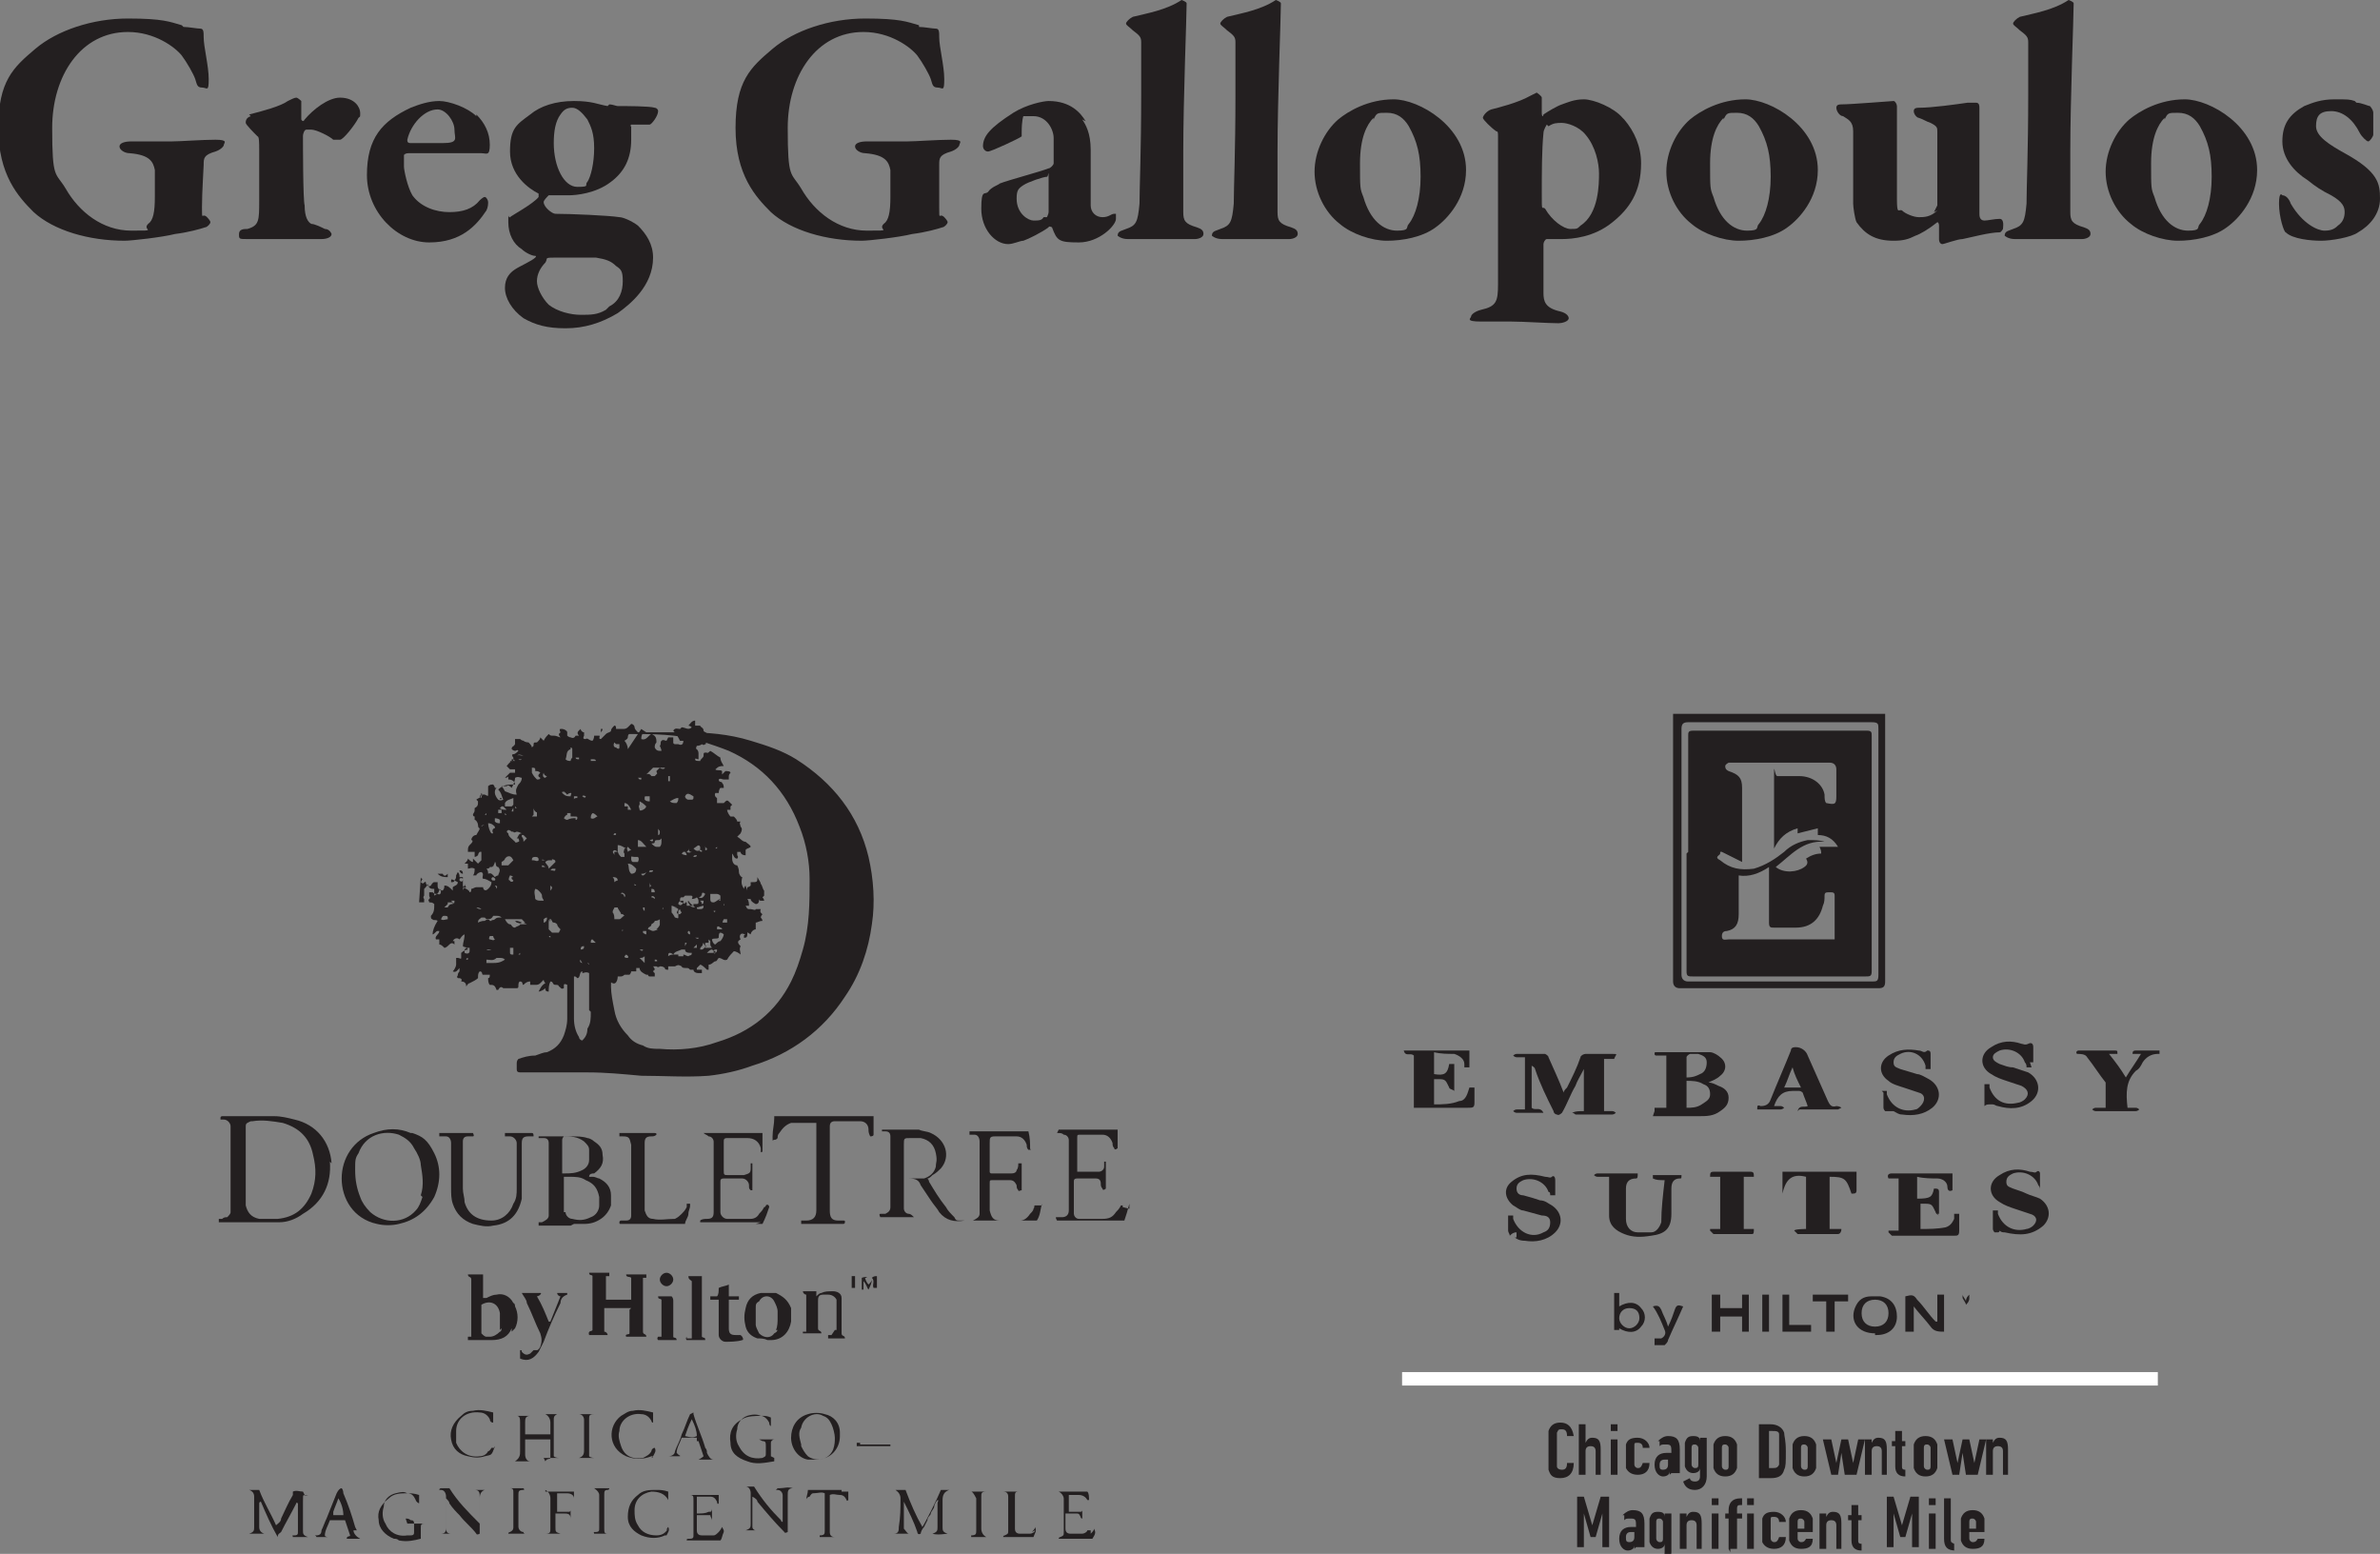 <?xml version="1.0" encoding="UTF-8"?> <svg xmlns="http://www.w3.org/2000/svg" width="141.4" height="92.3" version="1.1" viewBox="0 0 141.4 92.3"><rect x="0" y="0" width="141.4" height="92.3" fill="#808080" stroke="none"/><defs><style> .cls-1, .cls-2 { fill: #231f20; } .cls-2 { stroke: #fff; stroke-miterlimit: 10; stroke-width: .8px; } </style></defs><g><g id="Layer_1"><g><path class="cls-1" d="M10.9,1.6c.3,0,.8.1,1,.1s.2.2.2.5c0,.6.3,1.7.3,2.5s-.1.5-.4.5-.3-.2-.4-.5c-.1-.3-.5-1-.8-1.4-.4-.5-1.6-1.4-3.2-1.4-2.8,0-4.5,2.6-4.5,5.7s.2,2.6.8,3.6c.8,1.4,2.2,2.5,3.9,2.5s.6,0,1-.4c.3-.2.4-.7.4-1.6s0-1.4,0-1.6c-.1-.5-.3-.9-1.5-1-.3,0-.6-.2-.6-.4s.3-.3.7-.3c.9,0,1.9,0,2.4,0s1.8-.1,2.6-.1.5.2.5.3-.2.3-.5.4c-.7.2-.7.4-.7.8,0,.2-.1,1.6-.1,2.5s0,.3.3.6c0,0,.2.2.2.3s-.2.3-.3.3c-.3.1-1,.3-1.8.4-.8.2-2.6.4-3,.4-2.1,0-4.2-.6-5.4-1.7-.9-.9-2.1-2.2-2.1-5s.9-3.6,2.2-4.7c1.3-1.1,3.4-1.8,5.5-1.8s2.5.2,3.2.4Z"></path><path class="cls-1" d="M14.8,6.8c.8-.2,1.9-.5,2.3-.8.2-.1.4-.2.5-.2.1,0,.3.2.3.2,0,.4,0,.7,0,1.1,0,0,.1.2.2,0,.5-.6,1.4-1.3,2.1-1.3.9,0,1.2.6,1.2.9s0,.2-.1.3c-.2.4-.9,1.3-1.1,1.3s-.3,0-.4,0c-.2-.2-1-.6-1.3-.6s-.2,0-.3,0c-.1,0-.2.2-.2.4,0,.4,0,3.8.1,4.1,0,.7.2,1,.4,1.1.2,0,.6.2.8.3.3,0,.4.3.4.3,0,.2-.3.3-.6.3-.7,0-1.9,0-3.1,0s-.8,0-1.3,0-.5,0-.5-.3.3-.3.5-.3c.7-.2.7-.5.7-1.7v-3c0-.4,0-.8-.1-.8-.2-.2-.7-.7-.7-.8s0-.3.3-.4Z"></path><path class="cls-1" d="M28.3,6.8c.5.5.8,1.1.8,1.8s-.2.5-.5.5h-4.3c-.1,0-.2,0-.3.1,0,.2,0,.5,0,.7s.2,1.2.5,1.7c.5.7,1.4,1,2.2,1s1.4-.2,1.8-.7c0,0,.2-.2.3-.2s.2.2.2.3,0,.3-.1.5c-.6.9-1.5,1.9-3.4,1.9s-3.7-1.8-3.7-4,.9-3.2,2.6-4c.5-.2,1.1-.4,1.7-.4s1.7.4,2.2.9ZM24.2,8.3c0,.1,0,.2.2.2.5,0,.9,0,1.9,0s.7-.3.7-.8-.5-1.2-1-1.2c-.8,0-1.6.9-1.8,1.8Z"></path><path class="cls-1" d="M36.2,6.2c.2,0,.4.1.5.1.5,0,1.9,0,2.2.1.1,0,.2.1.2.2,0,.3-.4.8-.5.8-.1,0-.6,0-1.1,0,0,0-.1.1,0,.1,0,.2,0,.4,0,.8,0,1.1-.4,1.9-1.2,2.5-.9.7-2.1.8-2.5.8s-.6,0-.9,0c-.2,0-.2,0-.3,0-.1.1-.3.3-.3.4,0,.3.5.7.7.7.9,0,3.2.1,3.8.2.2,0,.7.2,1.1.5.5.5.9,1.1.9,1.9,0,1.7-1.4,2.8-2.1,3.3-1,.6-2,.9-3.1.9s-1.8-.2-2.5-.6c-.7-.5-1.1-1.2-1.1-1.8s.3-.9.6-1.1c.3-.2,1-.5,1.2-.7,0,0,.1-.1,0-.1-.2,0-.6-.2-.8-.4-.5-.3-.8-.9-.8-1.6s0-.2.1-.3c.1-.1,1.4-.8,1.7-1.2,0,0,0-.2,0-.2-.6-.3-1.7-1.1-1.7-2.5s.4-1.6,1.2-2.2c.6-.5,1.5-.8,2.6-.8s1.4.2,2,.3ZM36.2,18.2c.6-.3.8-.9.8-1.5s-.1-.7-.4-.9c-.3-.3-.6-.4-1.2-.5-.8,0-1,0-2.1,0s-.7,0-.9.3c-.3.3-.5.7-.5,1.1s.3,1,.7,1.4c.5.4,1.3.6,1.9.6s1,0,1.5-.3ZM33.3,6.8c-.3.4-.4,1-.4,1.7,0,1.4.6,2.6,1.4,2.6s.4-.1.6-.3c.2-.3.4-1.1.4-2s-.2-1.3-.4-1.7c-.3-.4-.6-.7-.9-.7s-.5.1-.7.4Z"></path><path class="cls-1" d="M54.6,1.6c.3,0,.8.1,1,.1s.2.2.2.5c0,.6.3,1.7.3,2.5s-.1.5-.4.5-.3-.2-.4-.5c-.1-.3-.5-1-.8-1.4-.4-.5-1.6-1.4-3.2-1.4-2.8,0-4.5,2.6-4.5,5.7s.2,2.6.8,3.6c.8,1.4,2.2,2.5,3.9,2.5s.6,0,1-.4c.3-.2.4-.7.4-1.6s0-1.4,0-1.6c-.1-.5-.3-.9-1.5-1-.3,0-.6-.2-.6-.4s.3-.3.7-.3c.9,0,1.9,0,2.4,0s1.8-.1,2.6-.1.5.2.5.3-.2.3-.5.4c-.7.2-.7.4-.7.8,0,.2,0,1.6,0,2.5s0,.3.3.6c0,0,.2.2.2.3s-.2.3-.3.3c-.3.1-1,.3-1.8.4-.8.2-2.6.4-3,.4-2.1,0-4.2-.6-5.4-1.7-.9-.9-2.1-2.2-2.1-5s.9-3.6,2.2-4.7c1.3-1.1,3.4-1.8,5.5-1.8s2.5.2,3.2.4Z"></path><path class="cls-1" d="M64.3,7.1c.2.3.5.8.5,1.8s0,3.1,0,3.3c0,.4.3.7.7.7s.5-.2.7-.2c0,0,0,0,.1,0,0,0,0,.2,0,.3,0,.4-1,1.4-2.2,1.4s-1.3-.1-1.6-.9c0,0-.2-.1-.2,0-.4.3-1.2.7-1.5.8-.2,0-.6.2-.9.2-.8,0-1.6-.9-1.6-2.1s.2-.8.4-1c.2-.3.6-.4.7-.5.5-.2,2.4-.7,2.9-.9.1,0,.3-.2.3-.3,0-.2,0-1.2,0-1.5,0-.5-.4-1.3-1.2-1.3s-.4,0-.6,0c0,0-.1.2-.1,1s0,.1,0,.2c-.1.1-1.8.9-2,.9s-.3-.2-.3-.3c0-.6.4-1.1,1.8-2,.8-.5,1.8-.7,2.1-.7,1.3,0,1.9.7,2.2,1.2ZM62.2,12.9c0,0,.1-.2.1-.3,0-.2,0-1.1,0-1.9s0-.2-.1-.2c-.2,0-1.1.3-1.4.5-.3.2-.4.3-.4.8,0,.9.7,1.3,1,1.3s.5,0,.6-.2Z"></path><path class="cls-1" d="M67.3,1c.8-.2,2-.4,2.9-1,0,0,.3.1.3.2,0,.8-.2,5.7-.2,8.8s0,3,0,3.6c0,.5.1.7.8.9.3.1.4.2.4.4,0,.2-.3.3-.5.3-.5,0-1.8,0-2.1,0s-1.5,0-1.9,0-.6-.2-.6-.2c0-.3.3-.3.5-.4.6-.2.7-.4.8-1.5,0-.9.1-3.2.1-6.4s0-2.6,0-3.2c0-.3-.1-.4-.5-.7-.2-.2-.4-.3-.4-.4s.2-.3.4-.4Z"></path><path class="cls-1" d="M72.9,1c.8-.2,2-.4,2.9-1,0,0,.3.1.3.2,0,.8-.2,5.7-.2,8.8s0,3,0,3.6c0,.5.1.7.8.9.3.1.4.2.4.4,0,.2-.3.3-.5.3-.5,0-1.8,0-2.1,0s-1.5,0-1.9,0-.6-.2-.6-.2c0-.3.3-.3.5-.4.6-.2.7-.4.8-1.5,0-.9.1-3.2.1-6.4s0-2.6,0-3.2c0-.3-.1-.4-.5-.7-.2-.2-.4-.3-.4-.4s.2-.3.4-.4Z"></path><path class="cls-1" d="M87.1,10.1c0,1.7-1.1,2.9-1.8,3.4-.8.6-2,.8-2.9.8s-2.1-.4-2.8-1c-.9-.7-1.5-1.9-1.5-3.1s.6-2.4,1.4-3.1c.6-.5,1.8-1.2,3.3-1.2s4.3,1.6,4.3,4.2ZM81.6,7c-.4.4-.8,1.2-.8,2.7s0,1.5.2,2c.4,1.4,1.2,2,2,2s.5-.2.7-.4c.4-.5.7-1.5.7-2.8s-.2-2.1-.7-3c-.3-.5-.7-.8-1.3-.8s-.6,0-.8.4Z"></path><path class="cls-1" d="M96.5,7.1c.6.7,1,1.6,1,2.6,0,1.7-.7,2.7-1.7,3.5-1.1.9-2.4,1-3,1s-.7,0-.9,0c-.1,0-.2.2-.2.3,0,.4,0,2.5,0,2.9,0,.5.1.9,1,1.1.4.1.5.3.5.4,0,.2-.4.3-.6.3-.6,0-2.1-.1-2.8-.1s-.8,0-1.8,0-.6-.2-.6-.3.2-.3.6-.4c.9-.2,1-.5,1-1.5,0-.7,0-2.3,0-4.3s0-3.9,0-4.5c0-.2,0-.3-.1-.3-.3-.2-.8-.7-.8-.8s.2-.4.5-.5c.4-.1,1.6-.4,2.3-.8.2-.1.4-.2.4-.2,0,0,.3.2.3.3,0,.4,0,.6,0,.9s.1.2.1.1c.3-.2.8-.5,1.1-.6.3-.1.7-.3,1.3-.3s1.8.5,2.3,1.1ZM91.9,7.4c0,0-.2.3-.2.5-.1,1-.1,2.4-.1,3.6s0,.7.2.9c.4.7,1.1,1.2,1.5,1.2s.4,0,.6-.2c1.1-.7,1.1-2.5,1.1-3.1s-.2-1.6-.8-2.3c-.4-.5-1.1-.7-1.4-.7s-.5,0-.8.2Z"></path><path class="cls-1" d="M108,10.1c0,1.7-1.1,2.9-1.8,3.4-.8.6-2,.8-2.9.8s-2.1-.4-2.8-1c-.9-.7-1.5-1.9-1.5-3.1s.6-2.4,1.4-3.1c.6-.5,1.8-1.2,3.3-1.2s4.3,1.6,4.3,4.2ZM102.4,7c-.4.4-.8,1.2-.8,2.7s0,1.5.2,2c.4,1.4,1.2,2,2,2s.5-.2.7-.4c.4-.5.7-1.5.7-2.8s-.2-2.1-.7-3c-.3-.5-.7-.8-1.3-.8s-.6,0-.8.4Z"></path><path class="cls-1" d="M114.9,12.6c0,0,.2-.4.2-.4v-4.4c0-.2,0-.3-.4-.5-.3-.1-.4-.2-.7-.3-.1,0-.3-.2-.3-.4s.2-.2.3-.2c.8,0,2.2-.2,2.9-.3.2,0,.3,0,.5,0s.2.2.2.3c0,.8,0,6.2,0,6.3s0,.4.3.4c.2,0,.6-.1.9-.1s.2.5.2.6c0,0-.1.2-.2.2-.6,0-1.7.3-2.2.4-.3,0-1.1.3-1.2.3s-.2-.1-.2-.3,0-.5,0-.8c0,0,0-.2-.1-.2-.5.4-1,.7-1.3.8-.4.2-.7.3-1.3.3-1.1,0-1.7-.4-2.2-1.1-.1-.2-.2-.9-.2-1.1,0-1.4,0-3.2,0-4.3,0-.6-.3-.7-.6-.9-.2,0-.4-.3-.4-.5s.2-.2.3-.2c.6,0,3-.2,3.1-.2s.2.2.2.3c0,1.9,0,4.5,0,5.5s.1.6.3.7c.2.2.7.4,1,.4s.7,0,1.1-.4Z"></path><path class="cls-1" d="M120,1c.8-.2,2-.4,2.9-1,0,0,.3.1.3.2,0,.8-.2,5.7-.2,8.8s0,3,0,3.6c0,.5.1.7.8.9.3.1.4.2.4.4,0,.2-.3.3-.5.3-.5,0-1.8,0-2.1,0s-1.5,0-1.9,0-.6-.2-.6-.2c0-.3.3-.3.5-.4.6-.2.7-.4.8-1.5,0-.9.1-3.2.1-6.4s0-2.6,0-3.2c0-.3-.1-.4-.5-.7-.2-.2-.4-.3-.4-.4s.2-.3.4-.4Z"></path><path class="cls-1" d="M134.1,10.1c0,1.7-1.1,2.9-1.8,3.4-.8.6-2,.8-2.9.8s-2.1-.4-2.8-1c-.9-.7-1.5-1.9-1.5-3.1s.6-2.4,1.4-3.1c.6-.5,1.8-1.2,3.3-1.2s4.3,1.6,4.3,4.2ZM128.6,7c-.4.4-.8,1.2-.8,2.7s0,1.5.2,2c.4,1.4,1.2,2,2,2s.5-.2.7-.4c.4-.5.7-1.5.7-2.8s-.2-2.1-.7-3c-.3-.5-.7-.8-1.3-.8s-.6,0-.8.4Z"></path><path class="cls-1" d="M140,6.1c.3,0,.7.2.8.2,0,0,.2.2.2.4,0,.2,0,1.2,0,1.3s-.2.4-.3.4-.4-.3-.5-.5c-.4-.8-1-1.3-1.7-1.3s-.9.3-.9.9.8,1.1,1.7,1.6c2,1.1,2.1,1.8,2.1,2.7s-.6,1.6-1.3,2c-.4.3-1.6.5-2.2.5s-1.7-.1-2.1-.5c-.1,0-.4-.9-.4-1.7s.2-.5.2-.5c.2,0,.4.2.5.5.7,1.2,1.6,1.6,2,1.6s.6-.1.8-.3c.3-.2.4-.5.4-.8s-.1-.6-.8-1c-.6-.3-.9-.5-1.4-.9-.8-.5-1.5-1.3-1.5-2.3s.4-1.6,1.3-2.1c.5-.2,1-.4,1.8-.4s.9,0,1.2.1Z"></path></g><g><path class="cls-1" d="M25,52.1s0,.1.1.1c0,0-.1.2-.1.2.2.2.2-.1.3,0h0c0,.2.2.3.3.2,0,0,.1-.2.2-.2h.2c0,0,0,.1,0,.2,0,.1,0,.2.2.3q0,.3-.2.2c-.1,0-.2,0-.3-.1h-.2c0,0,0,.2,0,.2,0,.1.1.1,0,.2s0,.1,0,.2c.1,0,.2,0,.3.1,0,.3,0,.5-.2.7,0,.1,0,.2.1.2,0,.1.2,0,.3.1-.2.3-.3.6-.3.8.1,0,.2-.2.3-.2h.1c0,.2-.3.3-.2.5,0,0,.1,0,.2,0v.3c.1,0,.2.1.3.2.1,0,.2-.1.3-.2.1-.1.2-.1.3,0h0v-.2s-.1,0-.1,0c.1-.2.3-.2.4-.1.1-.1.1-.2.3-.3,0,.3-.1.5-.1.7.1.1.2,0,.3.2-.1,0-.3.1-.4.2h0c0,.2,0,.2,0,.3s-.1,0-.2,0h-.1v.4c0,.1-.1.3-.2.4.2.1.3-.1.4-.2v.2c0,0-.1.1-.1.2s-.1.1,0,.2c.1,0,.3,0,.2.2q.3,0,.3.3c0,0,.1-.2.2-.2.2-.1.4-.2.5-.3h0c0-.2,0-.3.1-.4.2,0,.1.2.2.2h.4c0,.1,0,.2-.1.2,0,.1,0,.3.1.4.2,0,.3,0,.4.3,0,0,0,0,.1,0,0,0,0,0,0,0,.1-.2.2-.2.3-.1,0,0,0,0,.1,0,.2,0,.4,0,.6,0s.2,0,.2-.2c0,0,0-.2.1-.2.2,0,.1.2.2.2.1-.1.2-.2.4-.2,0,0,0,.2,0,.2.1,0,.2,0,.3,0,.1,0,.2,0,.3-.1l.2-.2c0,0,0,.1.1.2-.2.1-.3.3-.4.5.1,0,.3-.1.4-.2,0,.1,0,.2.2.2,0-.2,0-.4.1-.6.2,0,.1.2.3.2.1,0,.2,0,.2.1.1,0,.1.2.3.1v-.2c0,0,0-.1.2,0h0c0,.8,0,1.4,0,2,0,.4-.1.7-.2,1-.2.5-.5.8-1,1-.2,0-.4.1-.7.2-.4,0-.7.1-1,.2-.1.1-.1.2-.1.3v.3c0,.2.1.2.3.2h.3c1.2,0,2.5,0,3.6,0s2.1.1,3.2.2c1.3,0,2.7.1,4,0,.9-.1,1.8-.3,2.6-.6,2.3-.7,4.2-2.1,5.5-4.1.9-1.3,1.4-2.8,1.6-4.3.2-1.3.1-2.7-.2-4-.6-2.5-2.1-4.4-4.3-5.8-.8-.5-1.7-.8-2.7-1.1-1.3-.4-2.6-.5-3.9-.5h-2.8c-.1-.1-.2-.2-.2-.3s-.1-.2-.2-.2c0,0-.1.1-.2.2s-.2.1-.3.1h-.4c0-.1,0-.2-.1-.2-.1.1-.2.2-.2.3,0,.1-.2.1-.3.2,0,0-.1.1-.2.2,0,0,0,0-.1.1-.2,0,0-.2-.1-.2h-.3c0,0,0,.2-.1.3-.2,0-.3-.2-.4-.1-.1,0-.2,0-.1-.2,0,0,0-.1,0-.2-.1,0-.2-.1-.2-.2-.1.1-.3.2-.1.4,0,0,0,0,0,0h-.2q-.1.2-.3.1s-.1,0-.2-.1h0c0-.1,0-.2,0-.2,0-.1-.2-.2-.3-.2h-.1c-.1,0,0,.2,0,.2,0,0,0,0-.1.1,0,0,0,.1.1.2h0c-.1,0-.2-.1-.4-.1s-.2,0-.3-.1c-.1.1-.2.2-.3.4,0,0-.1-.1-.2-.2,0,0,0,.1-.1.2s-.1.1-.1.1c-.2,0-.2,0-.2.2,0,0,0,0-.1.1,0-.1-.1-.2-.2-.3,0,0-.2,0-.3-.1,0,0-.1,0-.2-.1h-.3c0,.1,0,.2,0,.3h0c-.1.2-.2.1-.2.3,0,0,.1.1.2.1s.1-.1.2,0h0c-.1.1-.2.2-.3.2-.1,0-.1.1,0,.2,0,.1,0,.2,0,.2-.2,0-.3.2-.4.3,0,0,.1.1.2.2q.2,0,.3,0v.2h-.3c-.1.1-.2.2-.3.3h0c0,0,.2,0,.2-.1h0v.2c.3,0,.4.2.4.3-.4,0-.7,0-1,.3.2.2.2.4.3.6-.2.1-.3,0-.3,0-.1-.1-.2-.3-.2-.4,0-.1,0-.2.1-.3h-.1s0-.1-.1-.2c-.1,0-.2,0-.3.1v.5c0,.1,0,.1-.2,0,0,0,0,0-.1,0,0,0-.1,0-.1,0,0,.2-.2.2-.3.3,0,0,0,0,.1.1,0,.2,0,.3-.2.4,0,0,0,0,0,.1,0,.2-.1.2-.1.3,0,0,0,.1.1.1v.2c.1,0,.2.2.2.3h0c0,.2.1.2.1.2,0,.1-.1.2-.2.4-.2,0-.3.2-.3.3h0c.1,0,.1.1,0,.2,0,0,0,0-.1.1-.1.1-.1.2-.1.4.1,0,.2,0,.4,0v.3c0,0,.1,0,.2-.1,0,0,0-.1.1-.2,0,0,0,0,.1,0v.5s-.1.1-.2.2c-.1-.1-.2-.2-.3-.3,0,0,0,.2,0,.2-.1,0-.2-.1-.3-.2,0,.1-.1.2-.2.3h.2c0,.1,0,.2,0,.3.1,0,.2-.1.4,0,0,.1,0,.3-.1.4,0,0,.1,0,.2,0,0-.1.2-.2.3-.2.2.1,0,.3.1.4.2,0,.3.1.5.2,0,.2-.1.3-.2.4-.2.2-.3,0-.3-.1-.2,0-.3,0-.4,0-.1,0-.2.1-.3.1,0,.1,0,.2-.1.2,0-.1-.2-.2-.2-.2s-.2-.1-.2-.2v-.5h-.2c0-.1,0-.2-.1-.3,0,0-.1.2-.1.2,0,.1,0,.2-.1.3,0,0,.2.1.2.1,0,.2-.2.2-.3.3v.2c-.2-.2-.3-.3-.5-.3,0,.1,0,.2-.1.3,0,0-.1,0-.2-.1,0,.2-.1.3-.3.4v-.4c-.2,0-.3,0-.4-.3,0,.1-.1.2-.2.3,0,0,0,.1,0,.2,0,.1,0,.2,0,.2,0,0-.1.1,0,.2v.2h-.3ZM37.3,44.5c0-.2-.1-.4-.2-.5,0,0,.2-.1.2-.2,0,0,0-.2.1-.2h0c1.4,0,2.8,0,4.2.4.6.2,1.2.4,1.7.6,2,.9,3.4,2.4,4.2,4.5.4,1,.6,2.1.6,3.1,0,1.4,0,2.8-.4,4.2-.2.7-.4,1.3-.7,1.9-.9,1.8-2.4,3-4.4,3.6-1.1.4-2.3.5-3.4.4-.4,0-.7,0-1-.2-.4-.1-.7-.3-.9-.6-.4-.4-.7-.9-.8-1.5-.1-.5-.2-1-.2-1.4s0-.2.1-.2h0c.2.1.3-.2.3-.4h.2c.1,0,.2-.1.2-.1h.3s.1-.1.1-.2h.3v-.2c0,0,.1,0,.2,0,0,.2.2.3.4.4,0,0,.1,0,.1,0,0,0,0,.1.1.1h0c.1,0,.2,0,.3,0v-.2c0,0-.2-.1,0-.2,0,0,0-.1-.1-.2,0,0,.1,0,.2,0,0,0,.1.1.2,0,.1,0,.2,0,.3.1,0,.1.1.1.2.1v-.2h.1c.1,0,.2,0,.3,0,.2-.1.2-.1.4,0,0,.1.2.1.3.1s.1,0,.2.1h.2c0,.1.1.2.3.2s.2,0,.2,0h0v-.2h-.2s-.1,0-.1,0,0,0,0-.1c0,0,.1-.1.2-.2.1,0,.3.2.4.3h.1c0,0,0,0,0-.1s0-.1,0-.2c.2,0,.3-.2.4-.2.1,0,.1-.1.2-.2.2,0,.3.2.5.1.1-.2.3-.4.4-.5.1,0,.3.1.4.2h0c0-.2-.1-.3,0-.5h0c-.2-.2-.2-.3,0-.4h0c-.1-.2,0-.3,0-.3.1-.1.2,0,.3,0,0,0-.1,0-.1.1h0c0,0,0,.1,0,.1.1,0,.2,0,.2-.2s0-.1.2,0c0,0,0-.1.1-.2h0c.1-.1.2-.1.2-.1v-.4c.1,0,.2-.1.4-.1,0,0,0-.1-.1-.2,0,0,0-.1.1-.2,0,0-.2-.1-.1-.3h-.3c0,.1-.2,0-.3,0-.2,0-.2,0-.3-.2h.1s0,0,.1,0c0-.1,0-.3-.1-.4,0,0,.1,0,.2,0,0,.1.1.2.3.3.2,0,.2-.2.2-.3,0,0,0,.1.1.1,0,0,.1,0,.2,0,0,0,0-.1-.1-.2,0,0,0,0,.1-.1,0-.1,0-.2,0-.3-.1-.1-.1-.3-.2-.4,0-.1-.1-.2-.2-.4,0,.3,0,.3-.4.3v.2h0c-.1.1-.2.1-.2.1,0,0,0,.1,0,.2h0c0-.1-.1-.2-.1-.3,0,0-.1.1-.1.2-.1-.2-.2-.3-.1-.7-.1,0-.2-.2-.2-.3s0-.2-.1-.4c-.2,0-.3-.2-.3-.4s0-.2,0-.3c.1.1.1.3.3.3,0,0,.1-.1,0-.2,0,0,0-.2,0-.2,0,0,.1,0,.2,0,0,.1.1.2.3.2v-.3c0-.1.2-.1.3-.2,0-.1-.2-.2-.3-.3-.2,0-.3-.2-.5-.3,0,0,.1-.1.2-.2.1-.2.1-.3,0-.4,0-.1-.1-.2,0-.3h-.2c0-.1-.1-.2-.2-.3,0,0-.2,0-.2,0-.1-.1-.2-.3-.2-.4h.2c0,0,0-.1,0-.2,0,0,0,0,.1-.1,0,0-.1-.1-.1-.1-.2-.2-.2-.2-.4,0,0,0-.1,0-.2,0h-.2v-.3c0,0-.2-.1-.1-.3h.2c0,0,0-.2.1-.3,0,0,.1,0,.2,0,0-.1,0-.2-.1-.3,0-.1-.2,0-.2-.2.1-.1.2,0,.3,0h.3v-.2c0,0,0-.1.1-.2,0-.1-.2-.1-.3-.1,0,0-.1.1-.2.2v-.2c-.1-.1-.3,0-.4-.1.2-.2.3-.2.5-.2-.1-.2-.2-.3-.2-.5-.2-.1-.4-.3-.6-.4,0,0-.2.2-.2.1-.2,0-.2,0-.2.2,0,.1-.2.2-.2.3-.2,0-.3,0-.3-.1,0-.1.1,0,.2,0,0-.1,0-.2,0-.3,0-.1,0-.2-.1-.3-.1,0,0-.2,0-.2s.2,0,.3-.1h0c0,0,.1.1.2,0,.1,0,0-.1,0-.2s0-.1,0-.2c0,0,.1,0,.2-.1,0-.2-.3-.2-.3-.3,0-.2-.2-.2-.2-.3-.1,0-.2,0-.3,0,0-.1,0-.2,0-.3h0c-.2,0-.3.2-.4.3,0,0,.1,0,.2.1-.2.2-.4,0-.6,0,0,0,0,0-.1.1-.1,0-.3-.1-.4.1.2.2.3.4.4.6h.2c0,.2-.1.3-.3.2h-.2c0,0-.1,0-.1-.1v-.3c-.1,0-.2,0-.3,0,0,0-.1.2-.1.2h0c-.1,0-.2-.1-.3,0s0,.2-.1.3c0,0,0,0,0,0s.1.2.1.3c-.2,0-.3,0-.4-.2,0-.1,0-.2.1-.3,0-.2,0-.4-.3-.5-.2.1-.3.4-.6.3,0-.3.1-.4.3-.4h0l-.3-.2ZM37.1,54.4c-.1,0-.2.2-.3.2-.1,0-.2,0-.3,0,0-.1,0-.3-.1-.4h0c0-.2.1-.2.1-.3.1,0,.2,0,.2,0,0,.1.2.3.2.4h.1ZM36.9,53.1c0-.1.1-.1.2,0,.1.1,0,.2,0,.2,0,0,0-.1-.1-.2ZM37,55.2h0c0,0,0,.1,0,.1,0,0-.1,0,0-.1h0ZM36.9,57.7h0q0,0,0,0ZM36.8,56.7h0ZM36.5,52.4c0-.1,0-.2-.1-.3.1,0,.3,0,.3.2,0,0-.1,0-.2.1ZM36.5,56.6h0q0,0,0,0h0ZM36.5,50.6c0,0,0,.1,0,.2h0c0-.1-.2-.2,0-.3,0,0,.1,0,.2.1h0ZM36.5,49.9h0c0,0,0,0,0,0ZM37.9,49.9h0c0,0,0,0,0,0h0ZM37.9,49.9c.2,0,.3.2.5.4-.2,0-.3,0-.3,0,0,0-.1,0-.2,0,0-.1,0-.2,0-.2h0ZM39.4,50.2h0,0ZM39.5,54.9h0q0,0,0,0h0ZM39.2,45.6h.3c0,.1-.2.1-.3,0ZM39.4,54h0c0,0-.1,0,0-.1h0s0,0,0,.1h0ZM39.3,49.9c0,.2,0,.3-.1.4,0,0-.1,0-.2,0-.1,0-.2-.1-.3-.2.1,0,.2,0,.2-.1s.1-.1.2-.1.1,0,.2-.1h0ZM39.1,55.2c0,0-.2.1-.3.1-.1,0-.2-.1-.3-.1h0c0-.2.2-.1.2-.3,0,0,.2-.1.2-.2,0,0,.2,0,.3-.1v.3c0,.1-.1.2-.2.3h0ZM39.1,57.1s-.1,0-.2,0h0q0-.1,0-.1c.1,0,.2,0,.1.2h0ZM38.7,55.5h0q0,0,0,0ZM38.8,49.9h0c0,.1-.1.1-.2,0,.1,0,.2-.1.2,0h0ZM38.6,46.9h-.1s0,0,.1,0h0q0,0,0,0h0ZM38.9,53.4c0,0-.1-.1-.2-.1,0-.1.1-.1.2,0v.2h0ZM39,53.8c0,0-.1,0-.1,0,0,0,0,0-.1,0h0q0,0,.1,0h0ZM38.7,53v-.2c.1,0,.2,0,.2.2h-.2,0ZM38.8,50.5h0ZM38.7,51.7h.1c0,.1-.1.1-.2.1s0,0,0-.1h0q0,0,.1,0h0ZM38.6,52.4c0,0,0,.2.1.2,0,0,0,0-.1.1,0-.1,0-.2,0-.4h0ZM39.1,51.8h0s0,0,.1.1c0,0,0,0,0,0h0s-.1-.1,0-.2h0ZM39.1,50.7h0,0ZM39.1,49.6c0,0,0-.1,0-.2v-.2c0,.1.1.1.1.2,0,.1,0,.2-.1.2h0ZM39.1,45.8h0c0,.1-.1.2-.2.3h-.2c0,0-.1-.2-.3-.1.2-.2.3-.3.4-.4h.4c0,0-.1.1-.2.2,0,0,0,.1.1.2h0ZM38.6,47.3c0,0,0,.1,0,.3-.1,0-.2,0-.3-.1,0,0,0,0,0-.1s0-.1.1-.1h.3,0ZM38.3,57.2c-.1-.1-.2-.2-.3-.3.1,0,.2,0,.3-.1v.4ZM38.3,57.4h0ZM37.9,56.8h0,0c0,0,0,0,0,0ZM37.9,57h0ZM37.2,56.7c0,0,.2.1.1.2h0c-.1,0-.2,0-.2-.1,0,0,0,0,.1-.1h0ZM37.2,54.9h0ZM37.3,48.5h0ZM37.3,52.1h0ZM37.3,56.2h0ZM37.3,51.3c.2,0,.3.1.5.3,0,.2-.1.3-.3.3-.2-.2-.1-.4-.2-.6ZM37.3,50.3c0,0,.1.1.2.2,0,0-.1,0-.2.1,0-.1-.1-.2,0-.3h0ZM37.7,52.5h0s0,0,.1.1h-.1c0-.1,0-.1,0-.1ZM37.8,56.2h0ZM37.9,53.5h0q0,0,0,0h0c0,.1,0,0,0,0h0ZM38,52.1h.1c0,0,0,0,0,0h0ZM38.1,56.4h.1c0,.1-.1.1-.2,0h.1ZM38.1,55.5h0q0,0,0,0ZM38.4,51.8h0c0,0-.1.2-.2.2-.1,0-.1-.1-.1-.1.1,0,.2,0,.3-.1h0ZM38.2,51.4h0ZM38.3,54.1c0,0-.1,0-.1-.2,0,0,0,0,.1,0h0q0,.1,0,.1ZM38.2,55.3c.1,0,.2,0,.2,0,0,0,0,0,0,.2,0,0-.1,0-.2-.1h0ZM38.4,47.8c0,.1,0,.2-.2.3s-.2,0-.2,0c0-.1-.1-.2,0-.3,0,0,0-.1,0-.2h0c.2.1.3.2.4.3h0ZM38.1,46.3h-.1s0,0-.1-.1h.2s0,0,0,.1h0ZM38,46.9h0,0ZM37.9,50.9q.1.1,0,.3c-.1,0-.2,0-.3,0,0,0-.1,0-.1-.2s0-.1.2-.1.2,0,.3,0h0ZM37.3,48.1c0,0,0-.1,0-.2h-.2c0-.1,0-.2,0-.2.2,0,.3.2.4.4-.1,0-.2,0-.3,0h0ZM37.2,54h0q0,0,0,.1h0q0,0,0-.1ZM39.6,54h0ZM40.3,47.4c0,.1,0,.2-.1.3-.2,0-.3,0-.4-.1.2-.1.3-.2.5-.2h0ZM40.1,45.8h0ZM40.6,50.6h.1s.1.1.1.2h0c0,0-.2,0-.3-.1h0c0-.1,0,0,0,0ZM40.6,50h0ZM41.2,47.4s0,.1-.1.1h-.2c-.1,0-.2-.1-.2-.2.1-.2.2-.2.5,0h0ZM40.9,46.1h0ZM41.6,50.3c0,0,0,.1,0,.2-.2.1-.3,0-.4-.1h0c.2-.1.3-.3.4-.1h0ZM41.3,49h0ZM41.4,50.8c0,.1-.1.1-.2.1,0-.1.1-.1.2-.1ZM40.9,50.5h0c0-.1,0-.1,0-.1,0,0,0,.1.1.2h.1c-.2.1-.3,0-.3,0h0ZM41.1,51.9h0q0,0,0,0h0ZM41,50.9s0,0,0,.1h0s0,0,.1-.1c0,0,0,0,0,0h0ZM41.1,46.8h0s0,.1,0,.2h0c0,0,0-.1,0-.2h0ZM40.7,51h0ZM40.7,53.2c.1,0,.2,0,.3,0,.1,0,.2,0,.1.2h0c0,.1,0,0,0,0,0,0,.2,0,.3-.1,0,0,.1.1.1.2h0c0,.2,0,.2-.2.2,0,0-.1,0-.1,0s0,.1,0,.1h0q-.1,0-.4,0v-.2h-.1c0,.1,0,.1-.2,0,0,0-.1,0-.1-.1s0-.2.1-.2h.1ZM41.7,50.5s0,0,0,.1h0s-.1,0-.2-.1c0,0,.1,0,.2,0h0ZM41.7,49.2h0ZM41.7,53.1c0-.1.1-.1.2,0h0c-.1.2-.2.3-.4.2.1,0,.2-.1.2-.2h0ZM42,50.4h0c0,.1,0,.1-.1.1v-.3c0,.1,0,.2.2.2h0ZM41.9,49.4h0ZM42.2,55.9c0,0,0,.1,0,.2,0,0,0,.1.1.2h-.4v-.3h.2v-.2ZM42.2,51h0ZM43.2,54.8h0c0,0-.1,0-.2,0-.1,0-.1,0,0-.2.1,0,.2,0,.3,0h-.1ZM43,53.7h0s.1,0,0,.1h0ZM43,55.5c0,.1-.1.3-.2.4-.1,0-.2.1-.3.2-.1,0-.2-.2-.2-.3.1-.1.3,0,.4-.1,0-.1,0-.3.1-.3,0,0,.1,0,.2.1h0ZM42,56.6h0c.1-.1.2-.2.3-.2,0,0,.1.1.2.1,0,.1,0,.2-.1.1-.1,0-.2,0-.3,0h0ZM42.1,56.9h0q0,0,0,0h0ZM42.4,56.5h0c0-.1.1-.1.2-.1,0,.1,0,.2-.2.2h0ZM42.3,54.1s.1,0,.2,0h0c0,.1-.1.1-.1,0h0ZM42.6,55.1c0-.1.1-.1.2,0,0,0,.1,0,.1.1,0,0-.2,0-.3,0h0ZM42.6,53.8h0s0,0,.1.1h0c0,0,0,0,0-.1h0ZM42.8,53.4c-.1,0-.3.2-.4.2-.1,0-.2,0-.2-.2v-.3h.2c0,0,.1,0,.2,0,0,0,.1,0,.2.1v.3h-.1ZM42.5,52.8s0,0-.1,0c0,0,0,0,.1,0h0ZM42.4,52.7h0ZM42.3,50.3s0,0,0,0h0q0,0,.1,0s0,0,0,0h0ZM42.3,50.7h0ZM42.1,55.7h0ZM42.1,49.8h0q0,0,0,0h0q0,0,0,0h0ZM42.1,49.5h0q0,0,0,0h0c0,0,0,0,0,0ZM42,52.9h0,0ZM41,53.8c0-.1-.2-.2-.1-.3.1.2.3.3.4.4q-.2,0-.3-.1h0ZM41.1,54.2h0c0,0,0,0,0,0ZM40.6,57.6h0ZM40.6,56.8c-.1,0-.2,0-.3,0,0,0,0-.1,0-.1-.1,0-.2,0-.3,0,.1-.2.3-.2.5-.3,0,0,.2,0,.2,0,0,.2.2.2.4.2,0,.2-.1.1-.2.2-.1,0-.2-.1-.3-.1h0ZM40.4,54.6h0c0,0,0,0,0,0h0q0,0,0,0h0ZM40.4,54h0s0,.1.1.2c0,0,0,0-.1.1h-.1s0-.1,0-.2h0c0,0,.1-.1.1-.1ZM40.6,56c.1,0,.2,0,.2,0s0,0-.1.2c0-.1,0-.2,0-.2h0ZM40.9,55.3c.1,0,.1.1.1.2-.1,0-.2-.1-.1-.2ZM41,56.4h0q0,0,0,0h0ZM41,56.1h0,0ZM41.8,53.8c0,.1,0,.2-.2.2s-.2,0-.2-.1c.1,0,.3-.1.4-.1h0ZM41.6,53.5h.2c0,.1,0,.2-.1.2,0,0,0-.1-.1-.2h0ZM41.4,55h0ZM41.5,55.6c0,.2,0,.2-.2.1h0c0,0,0,0,.1,0h.1,0ZM41.3,55.4h0c0-.1,0,0,0,0ZM41.2,56.3c0,0,.1-.1.2-.2h0v.2s0,0-.1,0h-.1v.2s0,0,0,0c0-.1,0-.2,0-.3h0ZM41.5,56.8s0,0,.1,0c0,0-.1,0-.1,0,0,0,0,0,0-.1h0ZM41.6,56.4c0-.1,0-.1.1-.2s0-.1.1-.2c0,.1.1.2.2.2h0c-.1,0-.2.2-.3.2h0ZM40.6,53.6s0,0,0,0h0c-.1.2-.2.2-.3.1,0-.2.2-.2.3-.2h0ZM40.2,48h0ZM40.1,48.3h0ZM40,47.8h0,0ZM40,53.9c.1,0,.2,0,.3.1,0,.1-.2.2,0,.3,0,0,0,.1,0,.2s-.1,0-.2,0c0,0-.1-.2-.2-.3h0c0-.2,0-.3,0-.4.1,0,.2.1.3.1h0ZM39.7,54.7h0q0,0,0,0h0ZM39.7,48.6h0ZM39.8,56.6c0,0,.1,0,.2.1,0,0-.2,0-.3.1,0-.1,0-.2.1-.2h0ZM39.8,45.2h0c0-.1,0,0,0-.1h0c0,0,0,0-.1.1h0ZM39.8,45.5h0ZM39.8,46.2v.2h0c0,0,0,0-.1,0,0,0,0,0,0-.1,0,0,0-.2,0-.2h.1ZM43.2,55.2h0q0,0,0,0s0,0,0,0h0c0,0,0,0,0,0ZM43.7,53.6h0ZM44.2,53.7h0c0,0,0,0,0,0ZM42.5,51h0ZM42.6,50.3s0,0,0,.1h-.1q0,0,0,0h0ZM42.6,50.2h0ZM42.9,51.2h0,0ZM40.3,45.1h0,0ZM37,47.6h0ZM37.1,50.4c0,.1-.1.2,0,.3v.2h-.2c-.1-.1-.2-.2-.2-.4s0-.2,0-.3c.2,0,.3.1.5.2h0ZM36.6,43.9h0,0ZM36.6,44.2c0,0,.2,0,.2,0,0,0,0,.1,0,.2s-.1.1-.2,0c-.1,0-.2-.1-.1-.3h0ZM36.4,48.3h0c0,0,0,0,0,0ZM36.6,49.5h0c0,.1,0,.1-.1.1s0-.1,0-.1h.2ZM36.4,44.2h0q0,0,0,0h0ZM36.3,43.7h0q0,0,0,0h0,0ZM36.2,46.2h0c0,0,0,0,0,0h0c0,0,0,0,0,0ZM36.2,54.1h0q0,0,0,0h0q0,0,0,0ZM36.1,52.1h0c0,0,0,0,0,0ZM31.6,52.2h0ZM31.6,47.1h0ZM31.6,51.1c0-.1,0-.2.2-.2s.2.1.2.2h0c-.1.1-.2,0-.3,0h0ZM31.7,48.4c0-.1,0-.3,0-.4,0,0,0,.1.1.2s.1,0,.1.1,0,.1,0,.2h-.3,0ZM31.8,56.2h0q0,0,0,0h0ZM32.2,53.5c-.2,0-.3,0-.4-.1,0-.2-.1-.4,0-.6,0,0,.1,0,.2.1s.2.2.2.3c0,.2.1.2.1.3s0,0,0,0h0ZM32,49.9h0q0,0,0,0h0ZM32.3,55.5h0s0,0,0,0h0ZM32.3,55.3h0c0,0,0,0,.1,0,0,0-.1,0-.1,0h0ZM32.4,51.1h-.2c0-.1.1,0,.2,0ZM32.3,47.4h0ZM32.5,54.5h0c0,.2-.1.3-.2.3,0,0,0-.2,0-.2,0,0,.1-.1.2-.1h0ZM32.3,51.3h0c0,.1,0,0,0,0h0ZM32.4,55.2s0,0-.1,0h0c0,0,0,0,.1,0,0,0,0,0-.1,0h0ZM32.5,57.6h0c0,0,0,0,0,0ZM32.6,57.8h0ZM32.6,55.6h0q0,0,.1,0s0,0,0,.1h0ZM33.3,52.7h0ZM33.3,51.2h0,0ZM33.4,53.3h0q0,0,0,0h0ZM33.4,52.7h0q0,0,0,0h0c0,0,0,0,0,0ZM33.5,55h0q0,0,0,0h0ZM33.7,52.1h0ZM34.2,48.6c-.2,0-.3,0-.5.1,0,0-.1,0-.2-.1,0,0,.1-.2.2-.2,0,0,0,0,0,0s0,0,0-.1h.2v.2c0,0,.2,0,.2,0,.2,0,.2,0,.2.1h0s0,.1-.1.1h0ZM33.7,47.8h0q0,0,0,0h0ZM34,47.5h0ZM35.1,60.1c0,.4,0,.7-.2,1,0,.3-.1.5-.3.7-.1,0-.2-.1-.2-.2-.2-.3-.3-.7-.3-1.1v-2.5c.1,0,.1,0,.2.1.2,0,.1-.4.3-.4,0,0,0,.1,0,.1.1,0,.2-.1.4,0v2.2h0ZM34.4,53.4h.1c0,0-.1,0-.1,0,0,0,0,0,0,0h0ZM34.4,50.2h0c0,0,0,0,0,0ZM34.5,51h0q0,0,0,0h0ZM34.5,57c0,0,0,.1.1.2-.1,0-.2-.1-.1-.2ZM34.8,56.6h0q0,0,0,0h0ZM35,57.3s0,0,.1.1h0c0-.1,0-.1,0-.1ZM35.3,56.2c0,0,0,.1,0,.2h0v-.2h0ZM35.1,56c0-.1,0-.2.1-.2,0,0,.1.1.2.2h-.3ZM35.1,50.1h0q0-.1,0-.1h0c0,.1,0,.1,0,.1ZM35.3,54.5h0ZM35.8,51.5h0ZM35.9,51.1h0ZM35.9,47.1h0,0ZM35.7,43.3h.1c0,0,0,.1-.1.2h0c0-.1,0-.2,0-.2ZM35.6,47h0c0,.2,0,.1,0,.2h0v-.2h0ZM35.4,55h0q0,0,0,0ZM35.3,48.8h0c0,0,0,0,.2,0h-.2ZM35.2,45.1c.1,0,.2,0,.2.1h-.3c0-.1,0-.1,0-.1ZM35.4,45.6h0q0,0,0,0h0ZM35.2,48.3c.1,0,.2.1.3.2-.1,0-.2.2-.4.1,0-.1,0-.2.1-.3h0ZM35.1,50.1h-.1.1ZM35,43.7h0c0,0,0,.1,0,.2,0,0,0,0,0-.1h0c0,0,0,0,0,0h0ZM35,46.7h0c0,0,0,0,0,0ZM34.9,46.2h0c0,0,0,0,0,0ZM34.9,54.6h0,0ZM35,57.3s0,0-.1-.1q.1,0,.1.1ZM34.8,43.9h0q0,.1,0,0h0ZM34.8,47.3h0c0,.1-.1.1-.2,0,0,0,0-.1.2,0ZM34.5,56.4c0-.1,0-.2.2-.2,0,.1,0,.2-.2.2ZM34.6,50.1h0q0,0,0,0h0ZM34.5,43.6h0c0,.2,0,.1,0,.1,0,0,0,0,0,0s0,0,0,0ZM34.4,46.3h0,0ZM34.4,44.9v.2c-.1,0-.2,0-.2-.1,0,0,.2,0,.3,0h0ZM34.2,44h0c0,.1,0,.1,0,.1h0q0,0,0,0h0ZM34.3,47.4c-.1,0-.2,0-.2.1h0c0-.1,0-.2,0-.2s.1,0,.2,0h0ZM33.9,44.4s.1,0,.1.1c0,.2,0,.3,0,.5,0,0-.1.1-.1.2-.1,0-.2,0-.3-.1.1-.2,0-.5.3-.6h0ZM33.9,46.9h0q0,0,0,0h0c0,0,0,0,0,0ZM33.5,47c0,0,.1.1.2.2,0,0,.1-.1.2-.1.1,0,0,.1,0,.2h0c-.2,0-.3,0-.5-.2,0,0,0-.2.1,0h0ZM33.5,44.8h0c0,0,0,0-.1,0h0c0,0,.1,0,.1,0h0ZM33.3,43.4h0ZM33.3,49.5h0q0,0,0,0h0ZM33.2,55.9h0ZM33.2,55.4h-.3s0,0-.1,0c0,0-.1-.1-.2-.2,0,0,0-.1,0-.2s0-.2,0-.2c0-.1,0-.2.1-.2s0,0,.1.1c0,0,0,.1.1.1q.1,0,.2.1c0,.1.1.2.2.3h0ZM32.8,51.6h.2c0,.2-.1.1-.2.1h-.1,0ZM32.8,54.7h-.2c0,0,.1,0,.1-.1,0,0,0,0,0,.1ZM32.8,52.7q0,.1-.1.2v-.3c0,0,.1.1.1.1h0ZM33,47.4h0,0ZM32.8,50.1h0q0,0,0,0h0c0,0,0,0,0,0ZM32.7,49.5h0q0,0,0,0ZM32.8,51c0,.1.2,0,.2.2-.1.1-.2.2-.4.4,0-.2-.2-.3-.2-.4h0c0,0,.1-.1.2-.1.1,0,.2,0,.2,0h0ZM32.5,43.9h0c0,0,0,0,0,0h0ZM32.3,45.9c0,.1.1.2.2.2,0,0,0,0-.1.1-.1,0-.2-.1-.1-.3h0ZM32.3,46.4s0,0,0,0h0ZM32.2,47.7h0,0ZM32.2,51.4c0,0,.1,0,.2.1h-.2c0,0,0-.1,0-.1ZM31.8,45.8c.1,0,.2,0,.3.1-.1.1-.2.2,0,.3h0c0,.1-.1.1-.2.1-.1-.1-.2-.2-.3-.4,0-.1,0-.2,0-.3.1,0,.2,0,.2.1h0ZM31.7,44.2h0q0,0,0,0h0ZM31.6,44.5h0ZM31.6,57h0ZM31.5,47h0ZM31.5,53.1h0c0,0,0,0-.1,0h0ZM31.3,46.8h0q0,0,0,0h0c0,0,0,0,0,0ZM28.3,48.6h0ZM28.7,46.9h0ZM28.5,47.8h0ZM28.5,47.3c0,0,.1-.1.1-.2.1.1,0,.2,0,.3,0,0,0,0-.1-.1h0ZM28.6,49.1q0-.1.2-.1c0,0-.1,0-.2.1ZM28.9,48.3s0,.1,0,.1,0,0-.1,0c0,0,0,0,.1-.1,0,0,0,0,0,.1h0ZM28.9,48h0q0,0,0,0h0ZM28.4,56.5h0ZM28.7,56.8h0s0,0,0-.1h.1-.1ZM29.7,57.7h0q0,0,0,0c0,0,0,0,.1,0h-.1ZM29.3,57.2c-.2,0-.3,0-.4,0,0-.1,0-.2,0-.2.2,0,.4.1.6-.1h.2c.1,0,.2,0,.3.1-.3.2-.5.2-.7.2h0ZM29.3,55.6h0c0-.1,0-.2,0-.2h0c0,.1-.1.1-.1.1h0ZM29.3,55.6c0,0,0,.1.1.2-.1.1-.2,0-.3,0s0-.2,0-.2c0,0,.1,0,.2,0h0ZM29.2,56.4h0c0,0-.2.1-.3,0h.3,0ZM29.7,55.2h0,0ZM29.7,53.7h0q0,0,0,0h0q0,0,0,0ZM29.8,56.7h0ZM29.9,53.5h0ZM30,55.2h0ZM30.2,57.3h0ZM30.2,55.9h0,0ZM30.5,56.7h-.1s-.1,0-.1-.1c0-.1,0-.2,0-.3.1,0,.2,0,.2,0,0,0,0,.1,0,.2h0v.2ZM30.5,56.4h0ZM30.6,55.7h0ZM30.7,56h0c0,.1,0,0,0,0h0ZM30.8,56.4s0,0,0,0,0,0,0-.1h0q0,0,0,.1h0ZM30.9,56.6h0s0,0,0,.1h-.1,0ZM31.1,56.3h0,0ZM31.3,52.3h0,.1,0ZM31.3,54.9h0c0,0-.1,0-.2,0s-.2,0-.2,0c0,.1-.2.1-.3.2-.2,0-.2-.2-.3-.2-.1,0-.2-.1-.3-.3.2,0,.4,0,.5,0h.5c0,0,.1.1.2.2h-.1ZM30.2,49.5c0,0-.2-.1,0-.2,0,0,.1,0,.2.1h.1c0,.1.2,0,.2,0,0,0,.1,0,.3.1-.2,0-.2.2-.3.3h.1c0,0,.1.2,0,.2,0,0-.2.1-.2,0-.2-.2-.4-.3-.4-.5h0c0-.1,0,0,0,0ZM30.4,47.9c0,0-.2,0-.2,0h-.2v-.2c.1-.2.3-.2.5-.3,0,.1,0,.2,0,.4h0ZM30.4,48.2h0c0,0,0-.1.1-.2,0,.1,0,.1,0,.2h0ZM30.6,47.9s0,0,0,0c0,0,0,0,.1.1h-.1s0,0,0-.1ZM30.9,50.2h0c0,0,0,0,0,0h-.1q0,0,0,0h0q0-.1,0,0h0ZM31,49.6h.1c0,0,.1.1.2.2,0,0-.1.1-.2.2,0-.1,0-.2-.1-.3h0c0,0,0,0,0,0ZM30.6,54.7c.1,0,.2,0,.4.1-.1.1-.2,0-.3,0,0,0,0,0,0,0,0,0,0,0,0,0ZM30.6,53h0s0,0,0,0h0ZM30.7,52.5s.1,0,.1,0h0c0,.1,0,.1,0,.1h0c0-.1,0-.2,0-.2ZM30.8,51.6h0ZM30.9,47.8h0,0ZM30.8,49.2h-.1.1ZM30.4,52.2s0,0,.1.1c0,.1-.2.1-.2,0-.1,0-.1-.1,0-.3,0,0,.1,0,.2.1h-.1ZM30.4,52s0,0,0-.2c0,.1,0,.2,0,.2h0s-.1,0,0,0h0ZM30.3,54h0q0,0,0,0h0ZM30.2,53.6h0ZM31.1,44.3h0,0ZM31.1,45.2h0c0,0,0,0,0,0ZM30.8,43.9h0,0ZM30.7,44.9c.1-.1.2-.1.4,0-.1,0-.3-.1-.4,0h0ZM31,45.1c-.1.1-.2,0-.2,0h.2ZM30.6,44.9s0,0,0,.1h0c0,.1,0,0,0,0h0ZM30.5,44.7h0,0ZM30.4,45.3s0,0,0-.1,0-.1,0-.1h.1s0,0,.1.1h-.1c0,0-.2,0-.2,0h0ZM30.6,46h0q0-.1,0,0h0ZM29.9,46.7h.2c.1-.1.2,0,.3.1.1-.2.2-.4.2-.6.2-.1.3,0,.4,0,0,.2-.1.3-.2.4-.1.2-.2.3-.1.6-.3,0-.4-.1-.7-.2,0,0-.1-.2-.2-.3h0c0-.1,0,0,0,0ZM29.8,47.9h.1c0,0,.1.1.2.2-.2,0-.3,0-.4-.1h0c0-.1,0,0,0,0ZM30.1,48.4s0,0-.1,0h0c0,0,0-.1,0-.1h0c0,0,0,0,0,0ZM30.1,50.9c.2-.1.3,0,.4.2l-.3.3c-.1,0-.2,0-.4,0v-.2c0,0,.2-.1.2-.2h0ZM29.7,50.9h0q0-.1,0-.1h0ZM29.7,48.5h0ZM29.7,47.4h.1c0,.1-.1.1-.1,0h0ZM29.6,48.1h.2q0,0,0,.2h-.2s0,0,0,0h0c0-.1,0-.1,0-.1ZM29.3,48.6c.1,0,.3,0,.4.1v.2c-.1,0-.2,0-.3-.1,0,0,0-.1,0-.2h0ZM29.5,49.2h0,0ZM29.4,49v.2c-.1,0-.2.1-.1.3h-.1c-.1-.1-.2-.4-.2-.6.2,0,.3.1.4.2h0ZM29.2,49.6h0c0-.1,0,0,0,0h0ZM29.1,47.5h0ZM29.2,51.5s.1,0,.1-.1c0,0,0,0,0,.1h0c0-.1.1-.2.1-.3.1,0,0,.3.2.3.2.2,0,.4,0,.5,0,0-.1,0-.2.1-.1-.1-.2-.3-.4-.2,0-.1,0-.2-.1-.3,0,0,.2,0,.2-.1h0ZM29.6,54.2h0ZM29.3,52.3c0,0-.1,0-.1-.1s.1-.1.1-.1c0,0,.2.1.1.2,0,0-.1,0-.1,0ZM29.4,54.4h0c0,0,0,0,0,0ZM29.5,52.8c0,0,0-.1-.1-.2q.2,0,.1.2ZM29,51.8h.1-.1ZM28.9,54.6c.2,0,.3,0,.4-.2h.2c.1,0,.2,0,.3.1,0,0,0,0-.1,0-.1,0-.2,0-.3.1s-.2,0-.2.1h-.1c0-.1-.2-.1-.3,0-.1,0-.2,0-.4.1,0-.2.1-.2.2-.3,0,0,.1,0,.1,0h.1ZM28.8,52.1h0c0,.1,0,.1,0,.1h0c0,0,0,0,0,0h0ZM28.7,52.1h-.1c0,0,.1,0,.1,0ZM28.6,54c-.1,0-.2,0-.3-.1,0,0,.2,0,.3.1ZM28.3,54.3s0,0,0-.1h0c0,0,0,.1-.1.1h0ZM28.4,55.1h0ZM28.3,57h.1c0,0-.1,0-.1,0h0ZM27.8,57s0,0-.1,0h0c0-.1.1-.1.1-.1,0,0,0,0,0,.1h0ZM28.1,51.5h0,0ZM28,56.2s0,0,0,.1h0c0-.1,0-.1,0-.1h0ZM28,52.3h0ZM27.8,51.8h0q0,0,0,0h0ZM27.8,55.4h0c0,0,0,0,0,0ZM27.9,56.3c0,0,0,.1,0,.2,0,.1-.1.2-.3.1,0-.2,0-.3.2-.3h0ZM27.6,52.5c0,0,0,.1.1.2-.1,0-.2.1-.2.2,0-.1,0-.2.1-.3ZM27.5,51.9c-.1,0-.2-.1-.2-.2.1,0,.2,0,.2.2ZM27.3,52.2c0,0,.1-.1.2,0h0c0,.2-.1.2-.2.1h0ZM27.3,54.9h0c0-.1,0,0,0,0ZM27.1,54.5h0ZM26.6,54.6c-.1,0-.3.1-.4,0,.1-.2.1-.2.2-.2.1,0,.2,0,.2.1h0q0,0,0,0ZM26.4,53.9h0q0,0,0,0h0ZM26.9,55.1h0ZM27,53.7h0c0,0,0,0,0,0ZM27,52.3c0,.1-.1.1-.2.1,0-.2,0-.2.2-.1ZM26.8,52.4h0ZM26.8,53.5h.2c0,.1,0,.2-.1.2-.1,0-.2,0-.3.2-.1,0-.2,0-.2,0,0,0,.1-.1.2-.2,0,0,0,0,0-.1h.3c0,0,0,.1,0,.2.1,0,.2,0,.2,0h0ZM26.5,53h0ZM26.6,51.7s0,0,.1,0c0,0,0,0,0,0s0,0,0,0,0,0,0,0h0ZM26.3,51.9h0c.1.2.2.1.3,0h0v.2c-.2,0-.4,0-.6-.2,0,0,.1,0,.1,0h.1ZM26.1,54.1h0q0,0,0,0h0c0,0,0,0,0,0Z"></path><path class="cls-1" d="M61.7,71.6c0,0-.1,0-.2,0s0,.1-.1.2c0,.1-.1.2-.2.3-.2.3-.4.4-.6.4h-1.2c-.4,0-.5-.2-.6-.6v-1.6c0-.2,0-.2.2-.2h1c.2,0,.3.1.4.3,0,.1,0,.2.1.3,0,.1.1,0,.2,0v-1.6c-.1,0-.2,0-.2,0,0,.1,0,.3-.1.4,0,.1-.1.2-.3.2h-1.2c0,0-.1,0-.1-.1v-1.7h0c0-.3,0-.4.3-.4h1.3c.3,0,.5.2.6.5,0,.1,0,.2.1.3,0,0,0,0,.1,0s0,0,0-.1c0-.3,0-.6-.1-1h-3.5v.2c.1,0,.2,0,.3,0,.2,0,.3.2.3.4v4.3c0,.2-.2.3-.4.4h-.7c-.3,0-.3,0-.4-.2-.2-.2-.4-.4-.5-.6-.4-.5-.7-1-1-1.5,0,0,0-.1-.1-.2.1,0,.2-.1.3-.2.2-.1.4-.3.5-.4.6-.7.3-1.7-.6-2.1-.2-.1-.5-.1-.7-.2h-1.9c-.6,0-.2,0-.3,0,0,0,0,0,0,.1s0,0,0,0h.2c.2,0,.3.1.3.3v4.2c0,.2-.1.3-.3.4-.1,0-.2,0-.3,0q-.1,0,0,.2h2c-.1-.1-.2-.2-.3-.2-.2,0-.3-.2-.3-.3v-1.6c0,0,0-.1,0-.2h.3c.4,0,.6.1.7.4.2.3.4.6.6.9.2.3.4.5.5.7.4.5.9.6,1.5.5h4.3c.2-.3.2-.6.3-1h0c0-.1,0-.2,0-.2h0v.3ZM54.7,70c-.2,0-.7,0-1,0,0-.1,0-.2,0-.3v-1.7c0-.4,0-.4.4-.4h.6c.5.1.8.4.9.9s0,.5,0,.8c-.1.4-.4.6-.7.7h-.1Z"></path><path class="cls-1" d="M19.7,69.1c-.1-1.3-.9-2.3-2.2-2.6-.4-.1-.8-.2-1.2-.2h-2.2c-.3,0-.6,0-.9,0,0,0-.1,0-.1.1,0,0,0,.1,0,.1s.2,0,.2,0c.2,0,.4.2.4.4v4.7c0,.1,0,.3,0,.4,0,.1-.1.2-.2.3-.1,0-.2,0-.3.1h-.2s0,0,0,.1,0,.1,0,.1h3.6c.5,0,1-.2,1.4-.5,1.2-.7,1.7-1.8,1.6-3.1h0ZM18.5,70.9c-.4.9-1,1.4-2,1.5h-.9c-.3,0-.1,0-.2,0-.5-.1-.7-.4-.8-.8v-2.3h0v-2.4c0-.2.1-.2.3-.3h.1c.6-.1,1.2,0,1.8.1,1,.3,1.6.9,1.8,1.9.2.8.2,1.5-.1,2.3h0Z"></path><path class="cls-1" d="M34.1,72.7h.6c.4,0,.7-.1,1-.3.3-.2.5-.5.6-.8v-.6c0-.5-.3-.8-.7-1-.1,0-.2-.1-.4-.1,0,0-.1,0-.2,0,0-.2.2-.2.3-.2.4-.3.6-.6.5-1.1,0-.4-.2-.6-.5-.8-.1-.1-.3-.2-.4-.2-.3-.1-.6-.1-1-.1-.6,0-1.1,0-1.7,0h-.2c0,0,0,.1,0,.1.1,0,.2,0,.3,0,.2,0,.3.1.3.3v4.3c0,.2-.2.3-.4.4h-.2s0,0,0,.1,0,0,0,.1h1.9ZM33.4,67.9v-.2c0,0,0-.1.1-.2h0c.4,0,.8,0,1.2.3.2.2.3.3.3.5s0,.4,0,.6c0,.3-.2.5-.4.6-.4.2-.7.2-1.1.2,0,0,0,0-.1,0v-1.7h0ZM33.5,72c0-.1,0-.3,0-.4v-1.7c.1,0,.2,0,.3,0,.4,0,.7,0,1,.2.5.2.7.5.8,1v.5c0,.3-.2.6-.5.7-.4.2-.7.2-1.1.1-.2,0-.4-.2-.4-.4h0Z"></path><path class="cls-1" d="M24.4,67.3c-.7-.3-1.4-.3-2.2,0-1.2.4-1.9,1.5-1.9,2.7s.7,2.4,2.1,2.7c.4.1.9.1,1.3,0,.9-.2,1.6-.7,2.1-1.6.4-.9.4-1.8,0-2.6s-.7-1-1.3-1.2h0ZM25.1,71.1c-.1.3-.2.6-.4.8-.7.8-1.9.8-2.7.1-.3-.3-.5-.6-.6-.9-.2-.5-.3-1-.3-1.6s0-.7.2-1c.4-1.1,1.5-1.4,2.4-1.1.4.2.7.4.9.8.2.3.4.7.4,1,.1.6.2,1.2,0,1.8h0Z"></path><path class="cls-1" d="M46,66.4h0c0,.4-.1.7-.1,1.1s0,.2.1.2.1,0,.2-.1c0-.1,0-.2.1-.3.2-.3.4-.5.7-.6h1.5v5.2c0,.4-.2.6-.6.6h-.3s0,0,0,.1,0,.1,0,.1h2.5c0,0,.1,0,.1-.1s0-.1-.1-.1h-.3c-.4,0-.5-.2-.5-.6v-5q0-.3.3-.3h1.1c.1,0,.3,0,.4,0,.3,0,.5.2.5.5,0,.1,0,.2.1.4q.2,0,.2-.1c0-.4,0-.7,0-1h0q0-.1,0-.1h-5.9Z"></path><path class="cls-1" d="M66.7,71.7s0-.1,0-.1h-.1c-.1.2-.2.3-.3.4-.2.3-.4.4-.8.4h-1c-.1,0-.3,0-.4,0-.2,0-.3-.2-.3-.3,0-.2,0-.3,0-.5v-1.4c0-.1,0-.2.2-.2h1.1c.2,0,.3.1.3.3,0,.1,0,.2.1.3,0,.1.1.1.2,0v-1.5s0-.1,0-.1-.1,0-.1,0c0,.1,0,.2,0,.3,0,.2-.2.3-.3.3h-1.3v-2c0-.2,0-.2.2-.2h1.3c.3,0,.5.2.6.5,0,.1,0,.2.1.3,0,.1.1.1.2,0,0-.3,0-.5,0-.8,0-.1,0-.2,0-.3h-3.5s0,0-.1.2c.2,0,.3,0,.4.1.2,0,.3.2.3.3v4.2c0,.3-.2.4-.4.4h-.3c-.1,0-.1,0,0,.2h4c.1-.3.2-.6.3-1h0c0,0,0,0,0,0v.3Z"></path><path class="cls-1" d="M26.5,67.5c.2,0,.3.2.3.4v2.6c0,.4,0,.7.1,1,.2.6.6,1,1.2,1.2.4.1.8.2,1.2.1,1-.1,1.5-.7,1.7-1.6,0-.3,0-.6,0-.9v-1.6c0-.3,0-.5,0-.8,0-.3.1-.4.4-.4h.3c0-.1,0-.2-.1-.2h-1.6v.2c.1,0,.2,0,.3,0,.2,0,.4.2.4.4s0,.4,0,.7v2c0,.3,0,.6-.2.9-.2.6-.7,1-1.3,1-.9,0-1.4-.4-1.6-1.1,0-.3-.1-.5-.1-.8v-2.8c0-.2.1-.3.3-.3s.2,0,.3,0q.1,0,0-.2h-2c0,.1,0,.2,0,.2h.3Z"></path><path class="cls-1" d="M44.9,72.7h.4c.2-.4.3-.7.4-1h0c0-.1-.1-.2-.2-.1,0,0,0,.1-.1.1-.1.2-.2.3-.3.4-.1.2-.3.3-.5.3-.5,0-.9,0-1.3,0h-.1c-.2,0-.4-.2-.4-.4v-1.8c0-.1,0-.2.2-.2h1.1c.2,0,.4.2.4.4s0,.2.1.3h.1q0,0,0,0h0v-1.4h0c0-.1,0-.2,0-.2h-.1c0,.1,0,.2,0,.3,0,.3-.1.3-.4.4h-.9c-.3,0-.3,0-.3-.3v-1.7c0-.1,0-.2.2-.2h1.2c.4,0,.7.2.8.6,0,0,0,.1,0,.2,0,0,0,.1.1,0,0,0,0,0,0-.1,0-.3,0-.5,0-.8,0,0,0-.1,0-.2h-3.5s0,0,0,0h0c.1.1.2.1.3.2.2,0,.3.2.3.3s0,.3,0,.5v3.7c0,.3-.1.4-.4.4-.1,0-.3,0-.4.1,0,0,0,.1,0,.1h3.6,0Z"></path><path class="cls-1" d="M37.4,77.8v1.4c0,.1-.3,0-.2.2.3,0,1,0,1.2,0,0-.2-.2-.1-.2-.3v-3.2c0,0,.1,0,.2,0v-.2c-.4,0-1,0-1.2,0,0,.2.2.1.3.2v1.3c-.3,0-1.3,0-1.5,0,0-.3,0-1,0-1.4,0,0,.1,0,.2,0,0,0,0-.1,0-.2-.3,0-1,0-1.2,0,0,.2.2.1.2.2v3.2c0,.1-.3,0-.2.3h1.1s0,0,0,0h0c0-.1-.1-.2-.2-.2v-1.4c.3,0,.5,0,.8,0h.8Z"></path><path class="cls-1" d="M40.7,72.7c0-.2.2-.4.2-.6,0-.2.1-.3.1-.5s0-.1,0-.1-.1,0-.2,0c0,0,0,.1,0,.2-.1.2-.2.3-.3.4-.1.1-.2.2-.4.3-.5,0-.9.1-1.3,0-.3,0-.4-.2-.5-.5v-4c0-.3.1-.4.4-.4.1,0,.2,0,.3-.1,0-.1,0-.1-.2-.1h-2c0,.1,0,.2,0,.2h.2c.4,0,.4.1.5.5v4.2c0,.2-.1.3-.3.3h-.3s-.1,0-.1.1,0,.1.1.1h3.7,0Z"></path><path class="cls-1" d="M30.6,78.9c.2-.4.2-.9,0-1.3,0,0,0-.2-.1-.2-.2-.4-.6-.6-1-.5-.2,0-.4.1-.6.2h-.2v-1.4h-.9c0,.2.2.1.2.3v3.4h-.2c0,0,0,0,0,.2h.9c.2,0,.4,0,.5,0,.6,0,1-.2,1.2-.7h0v.2ZM29.8,78.9c0,0,0,.2-.1.2-.2.2-.4.3-.6.3,0,0-.1,0-.2,0-.1,0-.2-.1-.3-.2v-1.7h0c.5-.3,1-.1,1.1.5,0,.3,0,.7,0,1Z"></path><path class="cls-1" d="M49.4,79.3c0,0-.1,0-.2,0h0q0,.2,0,.2h1c0-.2-.2-.1-.2-.3v-1.6c0-.2,0-.3,0-.5,0-.3-.3-.4-.5-.4-.3,0-.5,0-.7.1-.1,0-.2.1-.3.2h0c0-.1,0-.2,0-.3h-.8s0,0,0,0h0c0,.1.1.2.2.2v2.2s-.1,0-.2,0c0,0,0,.1,0,.1h1.1c0-.2-.2-.1-.2-.3v-1.6c0-.2,0-.4.3-.4.1,0,.2,0,.3,0,.2,0,.4.1.5.3,0,.1,0,.3,0,.4v1.4h-.1Z"></path><path class="cls-1" d="M46,76.8c-.3,0-.6,0-.8,0-.5.1-.8.4-.9.9-.1.4-.1.7,0,1.1s.4.6.7.7c.2,0,.4,0,.6.1h.2c.7,0,1.1-.5,1.2-1.1,0-.3,0-.6,0-.8-.2-.5-.5-.7-.9-.9h0ZM46.2,78.9c0,.1,0,.2-.2.3-.2.3-.6.3-.9,0-.1-.2-.2-.4-.2-.5v-1c0-.2,0-.3.2-.4.2-.4.7-.4.9,0,.1.2.2.4.2.6v.4h0c0,.2,0,.5-.1.7h.1Z"></path><path class="cls-1" d="M31.7,80.2c0,0-.1.1-.2.2-.2.1-.3.1-.5-.1h0c0-.1,0-.1-.1-.1s0,0,0,0v.5c.5.2.8,0,1.1-.4.1-.2.2-.4.3-.6.3-.8.6-1.5,1-2.3,0-.2.1-.4.4-.5h0c0-.2,0-.1,0-.1h-.6s0,0,0,0h0c0,.1.1.2.2.2-.2.5-.4,1-.6,1.5h-.1c-.2-.5-.4-1-.7-1.5,0,0,.1,0,.2-.1s0-.1,0-.1c0,0,0,0-.1,0h-1c.1.2.3.4.3.6.3.6.5,1.2.8,1.8.1.3.1.5,0,.8,0,0-.1.2-.2.2h0Z"></path><path class="cls-1" d="M40.8,79.4c0,0-.1.1,0,.2h1.1c0-.2-.1-.1-.2-.2v-3.6h-.8c0,.2.1.2.2.3v3.4s-.1,0-.1,0h-.2Z"></path><path class="cls-1" d="M18,88.6h0c-.2,0-.4-.1-.6,0,0,0,0,.2,0,.2-.3.5-.5,1-.7,1.4,0,.2-.2.3-.3.4h0c-.3-.7-.7-1.3-1-2.1h-.6,0q.3.1.3.4v.9c0,.3,0,.6,0,.9,0,.2,0,.3-.3.4h0c0,0,.6,0,.6,0h.3q-.3-.1-.3-.4c0-.5,0-1,0-1.4,0,0,0-.1.1-.1.3.7.6,1.4,1,2.1,0-.2.1-.2.2-.3.3-.6.6-1.1.9-1.7,0,0,0-.1.1,0v1.7c0,.1,0,.2-.2.2s-.1,0-.1.1h.9c-.3-.1-.3-.2-.3-.4h0v-1.7c0-.6,0-.3.3-.4h-.2Z"></path><path class="cls-1" d="M44,79.3h-.3c-.3,0-.4-.1-.4-.4h0v-1.7c.2,0,.4,0,.6,0v-.2c-.2,0-.4,0-.6,0,0-.3,0-.5,0-.7-.2.1-.4.1-.6.2,0,.2,0,.4-.1.5h-.4v.2h.5v2.1c0,.2.2.4.4.4s.7,0,1-.1q.1,0,0-.2h0Z"></path><path class="cls-1" d="M56.5,88.5h-.6c-.2.5-.9,1.9-1.1,2.2-.4-.7-.7-1.4-1-2.2h-.6q.3.2.3.5c0,.6,0,1.1-.1,1.7,0,.2,0,.4-.3.4h0c0,0,.6,0,.6,0h.3,0c-.1,0-.2-.2-.3-.3h0c0-.6,0-1.1,0-1.6h0c0,0,0,0,0,0,.3.6.6,1.2.8,1.8,0,0,0,.2.2.1,0-.1.1-.3.2-.4l.2-.4c0-.2.2-.3.2-.4s.2-.3.2-.4.1-.3.2-.4c.1,0,0,.1,0,.2v1.4c0,.2,0,.3-.3.4h0c.3.1.8,0,.9,0-.3-.1-.3-.2-.3-.4v-1.6c0-.3.1-.5.4-.6h0Z"></path><path class="cls-1" d="M32.3,86.6h.9c0,0-.2,0-.3-.1v-2.2c0-.1,0-.2.2-.3,0,0,0,0,.2,0h-.9c.2.1.3.3.3.5v.7h-1.4s0,0-.1,0v-.7c0-.2,0-.4.3-.4h0c0,0-.8,0-.8,0h0c.2,0,.2.2.2.4v1.7c0,.2,0,.4-.3.6h.9s0,0,0,0c-.2,0-.3-.2-.3-.4v-.9h1.5c0,.3,0,.8,0,1.1,0,.1-.2,0-.3.2h0Z"></path><path class="cls-1" d="M46.1,88.5h0c0,0,0,0,.1,0,.2,0,.3.2.3.3h0v1.5s0,0,0,.1c0,0-.1,0-.1-.1-.6-.6-1.1-1.2-1.6-2h-.5s-.1,0-.1,0h.1c.2,0,.3.2.3.4v1.8c0,.2,0,.3-.3.4h0q0,0,0,0h.8c0,0-.1,0-.2,0-.1,0-.2-.1-.2-.2v-1.8c.2.1.3.2.3.3.5.6,1,1.2,1.6,1.8,0,0,0,.1.2,0v-2.2c0-.2,0-.4.3-.4h0c-.3-.1-.5,0-.8,0h-.1Z"></path><path class="cls-1" d="M28.2,88.5h0c.3,0,.3.2.3.4h0v1.6c-.7-.7-1.3-1.3-1.8-2.1h-.5s-.1,0-.1.1h.1c.2,0,.3.2.3.4v1.8c0,.2,0,.4-.3.4h0c0,0,.7,0,.7,0h0c0,0,0,0-.1,0-.2,0-.3-.1-.3-.3v-1.7s0,0,0-.1c.1.1.2.2.2.3.2.3.4.5.6.7.3.4.7.7,1,1.1,0,0,0,.1.2,0v-2.1q0-.4.3-.5h-.9.2Z"></path><path class="cls-1" d="M48.5,86.7c.8,0,1.4-.6,1.4-1.4v-.2c0-.6-.4-1-.9-1.1-.3-.1-.7-.1-1,0-.7.2-1,.8-1,1.4s.4,1.2,1,1.3h.5ZM47.6,85.8c-.1-.4-.2-.7,0-1,.1-.6.8-1,1.3-.7.3.1.4.3.5.5s.2.6.2.8,0,.4-.1.7c-.3.7-1.1.7-1.5.4-.2-.2-.3-.4-.4-.6h0Z"></path><path class="cls-1" d="M39.1,79.4c0,0-.1.1,0,.2h1.1c0-.2-.2-.1-.2-.2v-2.1c0-.1,0-.2-.1-.3h-.6c0,0-.2,0-.2,0,0,.2.1.1.2.2v2.2h-.2Z"></path><path class="cls-1" d="M45.8,86.5c0,0,0-.1,0-.2v-.6c0-.1.1-.2.2-.2h-.9c0,0,.2.1.2.1.2,0,.2.1.2.3v.4c0,.2,0,.2-.2.3-.6.1-1.1-.1-1.4-.7-.2-.3-.2-.7-.1-1,0-.4.3-.7.6-.8.3-.1.6-.1.8,0,.2,0,.4.2.5.4,0,0,0,.2.1.2h0v-.5c-.2-.1-.4-.1-.5-.1-.4,0-.9,0-1.2.2-.6.3-.8.8-.7,1.4,0,.6.4.9,1,1.1.5.2,1,.1,1.6,0h0v-.2Z"></path><path class="cls-1" d="M24.1,90.2h0c.1,0,.2,0,.3.1.1,0,.2,0,.2.2v.5c0,.1,0,.2-.2.2h-.2c-.6.1-1.1-.2-1.3-.7-.2-.3-.2-.7-.1-1,0-.4.3-.7.7-.8s.5-.1.7,0c.3,0,.4.2.5.4,0,0,0,.1.2.2,0-.2,0-.4,0-.5-.3-.1-.5-.1-.7-.1-.4,0-.8,0-1.1.3-.5.4-.7.8-.6,1.3,0,.5.4.9.9,1.1.1,0,.2,0,.3.1.5.1.9,0,1.3-.1v-.6c0-.2,0-.3.2-.3h0c-.3,0-.6,0-.9,0h-.1Z"></path><path class="cls-1" d="M64.6,90.9c0,.1-.2.2-.3.2h-.7c-.2,0-.3-.1-.3-.3v-.9c.2,0,.4,0,.6,0s.2,0,.3.2c0,0,0,.1.1.1v-.7h0c0,0,0,.1,0,.2,0,0,0,.1-.1.1-.2,0-.5,0-.7,0,0-.3,0-.8,0-1h.6c.2,0,.4.1.5.3,0,0,0,0,.1,0,0-.2,0-.4-.1-.5h-1.8.1c.2.1.3.3.3.4v2c0,.2,0,.2-.2.3,0,0-.1,0-.1.1h2c.2-.3.2-.4.1-.6,0,.1-.1.2-.2.3h0v-.2Z"></path><path class="cls-1" d="M42.9,90.7c0,0-.1.2-.2.3s-.2.2-.3.2h-.7c-.2,0-.3-.1-.3-.3v-.9c.3,0,.5,0,.8,0,0,.1.1.2.1.3h0v-.7h0c0,0,0,.2-.1.2h-.1c-.2.1-.4.1-.7.1v-1c0,0,.1,0,.2,0h.6c.2,0,.3.1.4.3,0,0,0,.2.1.1v-.2c0-.1,0-.2,0-.3h-1.7s0,0-.1,0h.1c.2,0,.2.1.2.3v2.1c0,.1,0,.2-.2.2s-.2,0-.2.1h2c.1-.1.1-.3.2-.5,0,0,0-.1,0-.1h0Z"></path><path class="cls-1" d="M21.1,90.7h0c-.2-.7-.4-1.3-.7-2,0,0,0-.2-.1-.3-.1,0-.2.1-.3.3-.2.5-.4,1-.6,1.5-.1.2-.2.5-.3.7,0,.2-.1.3-.3.3s0,0,0,.1h.7c0,0-.2,0-.2-.1,0-.3.2-.6.3-.9h.9c.1.3.2.6.3.9,0,.1-.2,0-.2.2h.8c-.2-.1-.4-.3-.4-.5h.2ZM20.2,90h-.4v-.2c.1-.3.2-.5.3-.8h0c.2.3.3.7.3,1h-.3Z"></path><path class="cls-1" d="M41.5,85.6c.1.3.2.6.3.9,0,0-.1.1-.3.2h.9c-.2,0-.3-.2-.4-.4,0-.1,0-.2-.1-.3-.2-.7-.5-1.3-.7-2,0,0,0,0,0-.1,0,0-.2.1-.2.1-.2.4-.3.8-.5,1.2-.1.4-.3.7-.4,1,0,.2-.2.3-.4.3h0c.3,0,.5,0,.7,0,0-.1,0,0-.1-.1,0,0,0,0-.1-.1,0-.3.2-.6.3-.9h.9v.2ZM40.7,85.3c.1-.3.2-.6.4-1,.2.4.3.7.3,1-.2.1-.3.1-.7,0h0c0-.1,0,0,0,0Z"></path><path class="cls-1" d="M29.2,86c0,0-.1.2-.2.2-.1.2-.3.3-.5.3-.7.1-1.2-.3-1.4-.8,0-.2,0-.4,0-.7,0-.7.6-1.2,1.4-1.1.3,0,.5.2.6.4,0,0,0,.2.2.2v-.6c-.4-.1-.8-.2-1.2-.1-.3,0-.5.1-.7.3-.5.4-.7.9-.6,1.4.1.6.5.9,1,1,.4.1.7.1,1,0,.4-.1.4,0,.6-.6,0,0,0-.1,0-.1h0v.2Z"></path><path class="cls-1" d="M39.7,90.8c-.2.3-.4.4-.7.4-.5,0-.9-.2-1.1-.6-.2-.3-.2-.6-.2-.9,0-.6.4-1,1-1.1.4,0,.8.1,1,.5h0c0-.2,0-.4,0-.5-.3-.1-.5-.1-.7-.1-.4,0-.8,0-1.1.3-.4.3-.6.7-.6,1.3,0,.6.4.9.8,1.1.5.2,1,.2,1.4,0,0,0,.1,0,.1,0,.1-.2.2-.3.1-.5,0,0-.1.1-.1.2h0Z"></path><path class="cls-1" d="M38.7,86.6s.1,0,.1-.1c.1-.2.2-.3.1-.5-.1,0-.2.1-.2.2-.1.2-.3.3-.5.4-.6.1-1.1-.1-1.3-.7-.1-.3-.2-.6-.1-.9,0-.6.6-1.1,1.3-1,.3,0,.5.2.6.4,0,0,0,.1.1.1,0-.2,0-.4,0-.6-.4-.1-.8-.2-1.2-.1-.3,0-.5.2-.7.3-.8.6-.8,1.9.3,2.4.5.2,1,.2,1.5,0h.1Z"></path><path class="cls-1" d="M32.4,88.5h0c.2.1.3.3.3.5v1.8c0,.2,0,.3-.3.3h-.1c0,0,.1,0,.1,0h.9c-.3-.1-.3-.1-.3-.4v-.8c.2,0,.3,0,.5,0s.4,0,.4.3h0v-.6s0-.1,0-.1c0,0,0,.1,0,.2,0,0,0,.1-.1.1-.3,0-.5,0-.7,0,0-.3,0-.8,0-1.1h.6c.2,0,.4.1.4.3h0c0-.1,0-.3,0-.4-.2,0-1.3,0-1.7,0h0Z"></path><path class="cls-1" d="M50,88.5h-1.7c-.1,0-.2,0-.3,0,0,.2-.1.4-.1.6,0-.1.1-.2.2-.2,0,0,.1-.2.2-.2.3,0,.5-.1.7,0h0v2.2c0,.2,0,.3-.3.3q0,0,0,.1c.6,0,.9,0,1,0h-.1c-.2,0-.3-.1-.3-.3v-2.2c.2-.1.4,0,.6,0,.2,0,.3.1.4.3,0,0,0,.1.1,0v-.5h-.4,0Z"></path><path class="cls-1" d="M61.5,90.9c0,.1-.2.2-.3.2h-.6c-.2,0-.3-.1-.3-.3v-1.9c0-.2,0-.3.2-.3,0,0,.1,0,0,0h-1,.1c.2,0,.3.1.3.3v2c0,.2,0,.2-.2.3,0,0-.1,0-.1.1h1.8c.1-.3.2-.3.1-.6,0,.1-.1.2-.2.3h0Z"></path><path class="cls-1" d="M35.9,90.8v-2h0c0-.2,0-.3.2-.3,0,0,.1,0,.1-.1h-.9q.3.2.3.4v2c0,.1,0,.2-.2.2s-.1,0-.1.1h.9c0,0,0,0-.1,0-.2,0-.2-.1-.2-.3h0Z"></path><path class="cls-1" d="M58.5,88.6h.1c0,0-1,0-1,0q0,0,.1,0t.3.4v1.9c0,.2,0,.3-.3.3q0,0,0,.1h.9c-.2-.1-.3-.3-.3-.5v-1.9c0-.2,0-.3.3-.3h-.1Z"></path><path class="cls-1" d="M30.8,90.8v-2c0-.2,0-.3.3-.3,0,0,.1,0,0-.1h-.9c0,0,0,0,.1,0,.2,0,.2.1.2.3v2c0,.1,0,.2-.2.3,0,0-.1,0-.1.1h1c-.1,0-.1-.1-.1-.1-.2,0-.3-.2-.3-.3h0Z"></path><path class="cls-1" d="M35.3,86.6c0,0-.2,0-.3-.1v-2.2c0-.2,0-.3.3-.3h0c-.5,0-.8,0-.9,0h0c.2,0,.3.2.3.3v1.8c0,.2,0,.4-.3.5.3,0,.9,0,.9,0h0Z"></path><path class="cls-1" d="M39.6,76.4c.2,0,.4-.2.4-.4s-.2-.4-.4-.4-.4.2-.4.4.2.4.4.4h0Z"></path><path class="cls-1" d="M51.1,85.7h-.2v.2h2s0-.1,0-.1h-1.8Z"></path><path class="cls-1" d="M51.5,75.9q0-.1-.3,0v.7h.1v-.5c.2.2.2.4.3.5.1-.2.2-.4.2-.6,0,.1-.1.2-.2.3-.1-.1-.2-.3-.2-.4h0Z"></path><path class="cls-1" d="M51.8,76h0Z"></path><path class="cls-1" d="M51,75.8h-.7.3v.7h.2v-.7h.2Z"></path><path class="cls-1" d="M51.9,76.5h.2v-.7h0c-.1,0-.2,0-.3.1.2.2,0,.4.1.6h0Z"></path><path class="cls-1" d="M27.2,57.9h0c0-.1,0,0,0,0h0c0,0,0,0,0,0h0Z"></path><path class="cls-1" d="M27.2,57.8h0Z"></path></g><g><path class="cls-1" d="M112,42.4v15.9c0,.3-.1.4-.4.4h-11.8c-.2,0-.4-.1-.4-.4v-15.9h12.6,0ZM111.6,50.6v-7.3c0-.3,0-.4-.4-.4h-10.9c-.3,0-.4.1-.4.4v14.6c0,.2.1.4.4.4h10.9c.3,0,.4,0,.4-.4v-7.3h0Z"></path><path class="cls-1" d="M83.3,65.8h.7v-3.1c-.2-.2-.5.1-.6-.3h3.9c0,.3,0,.7,0,1-.1,0-.2,0-.3,0,0,0,0-.1,0-.2,0-.3-.3-.5-.6-.6-.4,0-.8,0-1.2-.1v1.3c.6.1.8,0,.9-.6h.3v1.6c-.1-.1-.3-.1-.3-.2-.2-.4-.2-.5-.6-.5h-.3v1.5c.5,0,1,0,1.5-.2.4,0,.5-.5.6-.8h.3c0,.3,0,.6,0,.9s-.1.3-.4.3h-3c-1,0-.6,0-.9,0v-.3h0v.2Z"></path><path class="cls-1" d="M128.2,62.6c-.4,0-.7.2-.9.5-.1.2-.2.4-.4.5-.6.6-.6,1.3-.5,2.2h.5c0,0,.1,0,.2.1,0,0-.1.1-.2.1h-2.4s-.1,0-.2-.1c0,0,.1-.1.2-.1h.6v-1.3s0-.1,0-.2c-.4-.5-.7-1-1.1-1.5-.1-.2-.4-.2-.6-.2-.1-.1,0-.2.1-.2h2.1c.2,0,.2,0,.2.2h-.5c.4.5.7.9,1,1.4.3-.5.6-.9.9-1.4-.2,0-.4,0-.5,0,0-.1,0-.2.2-.2h1.4v.2h0Z"></path><path class="cls-1" d="M98.3,79.7v-.2c.2,0,.3,0,.4,0,.2-.1.3-.3.2-.5-.2-.5-.4-1-.7-1.4.3-.1.4,0,.5.2.1.3.3.6.4,1,.2-.4.3-.7.4-1,.1-.3.2-.3.5-.2-.3.7-.6,1.3-.9,2,0,.1-.1.2-.2.3h-.6,0Z"></path><path class="cls-1" d="M91,65.8c.2.2.5-.1.7.3h-1.6s-.1,0-.2-.1c0,0,.1-.1.2-.1h.5v-3.1h-.5c0,0-.1,0-.2-.1,0,0,.1-.1.2-.1h1.7c0,0,.2.1.2.2.3.7.6,1.3.9,2.1,0-.1.1-.2.2-.3.3-.6.6-1.2.8-1.8,0-.1.2-.2.3-.2h1.5c.5,0,.3,0,.2.3h-.6v3.1h.5c0,0,.1,0,.2.1,0,0-.1.1-.2.1h-2.2c0,0-.1-.1-.2-.1h0c.2-.1.4-.1.7-.1v-2.5h0c-.2.4-.4.7-.5,1-.3.5-.5,1.1-.8,1.6,0,0-.2.2-.3.1-.1,0-.2-.1-.2-.2-.4-.8-.8-1.6-1.1-2.5,0,0,0-.1-.2-.2v2.6h0Z"></path><path class="cls-1" d="M98.3,66v-.2h.7v-3.1h-.6s-.1,0-.1-.1,0-.1.1-.1h3.2c.2,0,.5.2.6.3.4.3.4.8,0,1.1-.2.2-.5.3-.7.4.2,0,.4.1.6.2.3.1.6.3.6.7s-.2.6-.5.8c-.4.3-.8.3-1.3.3h-2.6c-.8,0,0,0-.1,0h0ZM100.2,65.8c.3,0,.6,0,.9-.2s.5-.3.5-.6-.1-.5-.4-.6c-.3-.2-.7-.2-1-.2v1.6h0ZM100.2,64c.4,0,.6-.1.8-.2.3-.1.4-.4.4-.7,0-.3-.2-.4-.5-.5h-.5c0,0-.2.1-.2.2v1.2h0Z"></path><path class="cls-1" d="M115.2,72.2c0,0-.2-.1-.2-.2-.2-.4-.2-.5-.6-.5h-.3v1.5c.5,0,1,0,1.5-.1.3-.1.4-.3.5-.5,0-.1,0-.2,0-.3h.3c0,.4,0,.7,0,1s-.1.3-.3.3h-3.7c0,0-.1-.1-.2-.2,0,0,0,0,0-.1h.6v-3.1h-.6c-.1-.2,0-.3.2-.3h3.6v1c-.2.1-.3,0-.3-.2,0-.3-.3-.5-.6-.5s-.8,0-1.2-.1v1.3c.8,0,.9-.1,1-.6.2,0,.3,0,.3.2v1.3s0,0-.1,0h0Z"></path><path class="cls-1" d="M95.4,69.9h-.5c0,0-.1,0-.2-.1,0,0,.1-.1.2-.1h2.4c0,.2,0,.3-.1.3h0c-.4,0-.6.2-.6.6v1.8c0,.5.3.8.7.8.3,0,.5,0,.8,0,.3,0,.5-.3.6-.6,0-.8.1-1.6.2-2.5-.3,0-.5,0-.7-.1v-.2h1.7c0,.2,0,.2-.1.2q-.5,0-.5.6v1.5c0,.9-.4,1.2-1.2,1.3-.6.1-1.1.1-1.6-.1-.5-.2-.9-.5-.9-1.1s0-1.3,0-2v-.3h0Z"></path><path class="cls-1" d="M106.2,70.9h-.3v-1.3h4.4v1.1c0,.2-.1.2-.3.2-.3-.9-.4-1-1.3-1v3.1h.7c0,.2-.1.3-.2.3h-2.4c0,0-.1-.1-.2-.2h0c0-.1.7-.1.7-.1v-3.1c-.8-.2-1.2.1-1.4,1h.2Z"></path><path class="cls-1" d="M106.8,66c.1-.4.4-.2.6-.3-.1-.3-.2-.5-.3-.8,0,0-.1-.1-.2-.1h-.4c-.6,0-.9.3-1.1.9h.4c0,0,.1,0,.2.1,0,0-.1.1-.2.1h-1.4c0-.2,0-.3.2-.2.3,0,.5-.1.6-.4.4-1,.8-1.9,1.2-2.9,0-.2.2-.2.3-.2.3,0,.6.2.7.5.4.9.8,1.8,1.2,2.7.1.2.2.4.5.3,0,0,.2,0,.3.1,0,0-.2.1-.2.1h-2.3ZM106,64.6h1c-.2-.4-.4-.8-.5-1.2-.2.4-.3.8-.5,1.2h0Z"></path><path class="cls-1" d="M121.5,70.7c-.1,0-.2,0-.3,0,0-.1,0-.2-.1-.3-.2-.6-.9-.9-1.5-.7-.2.1-.4.2-.4.5s.2.3.4.4c.3.1.6.2.8.3s.6.2.8.3c.6.4.7,1.1.2,1.6-.7.6-1.4.6-2.3.4-.1,0-.2,0-.3-.1,0,0,0,.1-.1.1s-.2,0-.2,0-.1-.1-.1-.2v-1.1c0,0,.2,0,.3,0,0,0,0,.1,0,.2.3.8,1,1.1,1.7.9.1,0,.3-.1.4-.2.3-.3.2-.6-.2-.7-.3-.1-.6-.2-.9-.3-.3-.1-.6-.2-.9-.4-.7-.4-.7-1.2,0-1.6.6-.4,1.2-.4,1.8-.2.2,0,.3.1.4,0,.1-.1.2,0,.2.1v1h.1Z"></path><path class="cls-1" d="M90.1,73.2c-.2,0-.3.1-.4.2,0-.1-.1-.2-.1-.3v-.9c.1,0,.2,0,.3,0,0,0,0,.1,0,.2.3.8,1.1,1.2,1.8.8.3-.1.4-.3.4-.6s-.2-.4-.5-.4c-.4-.1-.7-.2-1.1-.3-.2,0-.4-.2-.6-.3-.5-.4-.6-1-.1-1.4.6-.5,1.2-.5,2-.3.2,0,.3.1.4,0,.1-.1.2,0,.2.2v.9c0,0-.2,0-.3,0,0-.1,0-.2-.1-.2-.2-.6-.9-.9-1.5-.7-.2.1-.4.2-.4.5s.2.4.4.4c.4.1.7.2,1,.3.3,0,.5.2.7.3.6.4.7,1.1.2,1.6s-1.2.6-1.8.5c-.3,0-.5-.1-.6-.2h.1Z"></path><path class="cls-1" d="M120.7,63.4c-.1,0-.2,0-.3,0,0-.1,0-.2-.1-.3-.2-.6-.9-.9-1.5-.7-.2.1-.4.2-.4.4s.2.3.4.4c.3.1.5.2.8.2.3.1.6.2.9.3.7.4.8,1.2.2,1.7-.6.5-1.3.5-2,.3-.1,0-.2-.1-.3-.1h-.2c-.1,0-.2,0-.3.1v-1.3h.3c0,0,0,.1,0,.2.3.8.9,1.1,1.7.9.1,0,.3-.1.4-.2.3-.3.2-.6-.2-.8-.3-.1-.6-.2-.9-.3-.3-.1-.6-.2-.9-.4-.7-.4-.7-1.2,0-1.6.6-.4,1.2-.4,1.8-.2.1,0,.2.1.4,0s.3,0,.3.2v.9h-.2Z"></path><path class="cls-1" d="M111.8,64.8h.3c0,0,0,.1,0,.2.3.8,1,1.1,1.7.9.1,0,.2-.1.3-.2.3-.3.3-.7-.1-.8-.3-.1-.6-.2-.9-.3-.3-.1-.7-.2-.9-.4-.6-.4-.6-1.1,0-1.5s1.2-.4,1.8-.3c.2,0,.3.2.5,0,.1,0,.2,0,.2.2v.9c0,0-.2,0-.3,0,0-.1,0-.2,0-.2-.2-.7-.9-1-1.5-.7-.2.1-.4.2-.4.5s.2.3.4.4c.3.1.7.2,1,.3.2,0,.5.2.7.3.7.4.8,1.2.2,1.7-.5.4-1.1.5-1.8.4-.2,0-.3-.1-.5-.2h-.3c0,0-.2,0-.2,0,0,0-.1-.1-.1-.2v-1.1h0v.2Z"></path><path class="cls-1" d="M101.6,73h.6v-3.1h-.6c0-.2,0-.3.2-.3h2.2c.2,0,.2.1.2.3h-.6v3.1h.6c0,.2,0,.3-.1.3h-2.3c0,0-.1-.1-.2-.2h0q0-.1,0-.1Z"></path><path class="cls-1" d="M115.1,78.5v-1.6h.4v2.2c-.3,0-.6,0-.8-.3-.3-.4-.7-.8-1-1.2v1.5h-.5v-2.1c.4-.1.5-.1.7.2.4.4.7.9,1.1,1.3h0Z"></path><path class="cls-1" d="M111.4,79.2c-1,0-1.5-.7-1.2-1.5.2-.5.5-.7,1-.7h.5c.7.1,1,.6,1,1.2,0,.7-.5,1.1-1.2,1.1h-.1ZM111.4,77.2c-.5,0-.8.3-.8.8s.3.8.8.8.8-.3.8-.8-.3-.8-.8-.8h0Z"></path><path class="cls-1" d="M103.4,76.9h.5v2.2h-.4v-.9h-1.3v.9h-.5v-2.2h.5v.8h1.3v-.8h0Z"></path><path class="cls-1" d="M96.3,79c-.1,0-.2,0-.4,0v-2.2h.3v.8c.5-.3,1-.3,1.3.1.3.3.3.8,0,1.1-.3.4-.8.4-1.3.1h0c0,.1,0,.1,0,.1ZM97.4,78.3c0-.4-.2-.6-.6-.6s-.6.3-.6.6.3.6.6.6.6-.3.6-.6Z"></path><path class="cls-1" d="M107.7,77.3v-.4h2.1v.4h-.8v1.8h-.5v-1.8h-.8Z"></path><path class="cls-1" d="M105.9,76.9h.4v1.8h1.3v.4h-1.7v-2.2h0Z"></path><path class="cls-1" d="M105.1,79.1h-.4v-2.2h.4v2.2Z"></path><path class="cls-1" d="M117,77.4v-.3c0,.2-.1.3-.2.4,0-.1-.1-.2-.2-.4,0,.1,0,.2,0,.3h0v-.5h0c0,.1.2.3.2.4,0-.2.1-.3.2-.4h0v.5h0Z"></path><path class="cls-1" d="M100.3,50.6v-6.9c0-.2,0-.3.3-.3h10.3c.3,0,.3.1.3.3v14c0,.3-.1.3-.4.3h-10.2c-.3,0-.4,0-.4-.3v-7h0ZM102.2,50.7c0,.1-.4.2,0,.4.6.5,1.2.6,2,.5.7-.2,1.3-.6,1.8-1,.4-.4.9-.6,1.4-.7.4,0,.7,0,1,.1-1.3-.1-2,.8-2.9,1.5.5.4,1.3.3,1.7,0q.3-.2.1-.5h0c.3-.2.6-.3.9-.3,0-.1,0-.2-.1-.4h1.1c-.3-.5-.7-.7-1.2-.7v-.4c-.4.1-.8.2-1.2.3v-.3c-.7.2-1.1.6-1.4,1.2v-4.1c0-1.3,0-.2.2-.2h1.3c.8,0,1.4.5,1.5,1.1,0,.2,0,.4.1.5.5.1.6.1.6-.4v-1.6c0-.2-.1-.4-.4-.4h-6c0,0-.2.1-.2.2,0,.1,0,.2.2.3.6.2.8.4.8,1v4.4c-.4-.2-.8-.4-1.2-.6h-.1ZM109,55.8h0v-2.6c0-.2-.1-.2-.3-.2s-.3,0-.3.2,0,.4-.1.6c-.2.8-.7,1.3-1.6,1.3h-1.3c-.2,0-.3,0-.3-.3v-3.3c-.6.4-1.2.6-1.8.5v2.3c0,.6-.2.9-.7,1-.2,0-.3.1-.3.3,0,.3.2.2.4.2h6.4Z"></path></g><g><path class="cls-1" d="M92,86.1c0-.9,0-1,0-1.1.1-.3.3-.5.7-.5s.7.2.8.8h0c0,0-.4,0-.4,0,0,0,0,0,0,0,0-.3-.1-.4-.3-.4s-.2,0-.3.2v2c0,.1.1.2.3.2s.3-.1.3-.4h.4c0,.6-.3.9-.8.9s-.6-.2-.7-.5c0-.1,0-.3,0-1.1h0Z"></path><path class="cls-1" d="M94.8,87.6h0v-1.4c0-.2-.1-.3-.3-.3s-.3.1-.3.3v1.4h-.4v-3h.4v1.1h0c.1-.2.2-.3.4-.3.4,0,.5.2.5.7v1.5h-.4Z"></path><path class="cls-1" d="M95.7,85h0v-.4h.4v.4h-.4ZM95.7,87.6h0v-2.1h.4v2.1h-.4Z"></path><path class="cls-1" d="M96.6,87.2c0-.1,0-.2,0-.7s0-.6,0-.7c.1-.3.3-.4.7-.4s.7.3.7.6h0c0,0-.4,0-.4,0,0,0,0,0,0,0,0-.2-.1-.3-.3-.3s-.2,0-.2.2v1.1c0,.1.1.2.2.2s.2,0,.3-.3h.4c0,.5-.3.7-.7.7s-.6-.2-.7-.4h0Z"></path><path class="cls-1" d="M99.2,87.6h0v-.2h0c0,.2-.2.3-.4.3s-.5-.2-.5-.7.3-.7.7-.7h.3c0-.4,0-.5-.3-.5s-.3,0-.4.1h0v-.3h-.1c.2-.2.4-.3.6-.3.5,0,.7.2.7.8v1.4h-.5ZM99.1,87v-.3h-.2c-.2,0-.3.1-.3.3s0,.3.2.3.3-.1.3-.3h0Z"></path><path class="cls-1" d="M100,88h0c0,0,.4-.2.4-.2h0c0,.1.1.2.3.2s.3-.1.3-.3v-.5h0c0,.2-.2.3-.4.3s-.4-.1-.5-.4c0-.1,0-.3,0-.7s0-.6,0-.7c.1-.3.2-.4.5-.4s.4.1.4.3h0v-.2h.4v2.3c0,.5-.3.8-.7.8s-.6-.2-.7-.5h.1ZM100.9,87v-1c0-.1-.1-.2-.2-.2s-.2,0-.2.2v1c0,.1.1.2.2.2s.2,0,.2-.2Z"></path><path class="cls-1" d="M103.2,87.2c-.1.3-.3.5-.7.5s-.6-.2-.7-.5c0-.1,0-.3,0-.7s0-.6,0-.7c.1-.3.3-.5.7-.5s.6.2.7.5c0,.1,0,.3,0,.7s0,.6,0,.7ZM102.7,86c0-.1-.1-.2-.2-.2s-.2,0-.2.2v1.1c0,.1.1.2.2.2s.2,0,.2-.2v-1.1Z"></path><path class="cls-1" d="M104.5,84.6h.7c.4,0,.7.2.8.5,0,.2.1.4.1,1.1s0,.9-.1,1.1c-.1.4-.4.5-.8.5h-.7v-3h0v-.2ZM105.1,87.2h.2c.2,0,.3,0,.4-.2,0-.1,0-.3,0-.9s0-.8,0-.9c0-.2-.2-.2-.4-.2h-.2v2.2h0Z"></path><path class="cls-1" d="M107.9,87.2c-.1.3-.3.5-.7.5s-.6-.2-.7-.5c0-.1,0-.3,0-.7s0-.6,0-.7c.1-.3.3-.5.7-.5s.6.2.7.5c0,.1,0,.3,0,.7s0,.6,0,.7ZM107.4,86c0-.1-.1-.2-.2-.2s-.2,0-.2.2v1.1c0,.1.1.2.2.2s.2,0,.2-.2v-1.1Z"></path><path class="cls-1" d="M109.6,87.6h0l-.2-1.3h0l-.2,1.3h-.4l-.5-2.1h.5l.3,1.4h0l.3-1.4h.4l.3,1.4h0l.3-1.4h.4l-.5,2.1h-.4,0Z"></path><path class="cls-1" d="M111.8,87.6h0v-1.4c0-.2-.1-.3-.3-.3s-.3.1-.3.3v1.4h-.4v-2.1h.4v.2h0c.1-.2.2-.3.4-.3.4,0,.5.2.5.7v1.5h-.4Z"></path><path class="cls-1" d="M113.2,87.7c-.4,0-.6-.2-.6-.6v-1.2h-.2v-.3h.2v-.6h.4v.6h.2v.3h-.2v1.2c0,.1,0,.2.2.2h0v.4h-.2.1Z"></path><path class="cls-1" d="M115.1,87.2c-.1.3-.3.5-.7.5s-.6-.2-.7-.5c0-.1,0-.3,0-.7s0-.6,0-.7c.1-.3.3-.5.7-.5s.6.2.7.5c0,.1,0,.3,0,.7s0,.6,0,.7ZM114.7,86c0-.1-.1-.2-.2-.2s-.2,0-.2.2v1.1c0,.1.1.2.2.2s.2,0,.2-.2v-1.1Z"></path><path class="cls-1" d="M116.8,87.6h0l-.2-1.3h0l-.2,1.3h-.4l-.5-2.1h.5l.3,1.4h0l.3-1.4h.4l.3,1.4h0l.3-1.4h.4l-.5,2.1h-.4,0Z"></path><path class="cls-1" d="M119,87.6h0v-1.4c0-.2-.1-.3-.3-.3s-.3.1-.3.3v1.4h-.4v-2.1h.4v.2h0c.1-.2.2-.3.4-.3.4,0,.5.2.5.7v1.5h-.4Z"></path><path class="cls-1" d="M93.6,88.9h.5l.5,1.7h0l.5-1.7h.5v3h-.4v-2h0l-.4,1.4h-.3l-.4-1.4h0v2h-.4v-3h-.1Z"></path><path class="cls-1" d="M97.1,92h0v-.2h0c0,.2-.2.3-.4.3s-.5-.2-.5-.7.3-.7.7-.7h.3c0-.4,0-.5-.3-.5s-.3,0-.4.1h0v-.3h-.1c.2-.2.4-.3.6-.3.5,0,.7.2.7.8v1.4h-.5ZM97.1,91.3v-.3h-.2c-.2,0-.3.1-.3.3s0,.3.2.3.3-.1.3-.3h0Z"></path><path class="cls-1" d="M97.9,92.5h0c0,0,.4-.2.4-.2h0c0,.1.1.2.3.2s.3-.1.3-.3v-.5h0c0,.2-.2.3-.4.3s-.4-.1-.5-.4c0-.1,0-.3,0-.7s0-.6,0-.7c.1-.3.2-.4.5-.4s.4.1.4.3h0v-.2h.4v2.3c0,.5-.3.8-.7.8s-.6-.2-.7-.5h.1ZM98.8,91.4v-1c0-.1-.1-.2-.2-.2s-.2,0-.2.2v1c0,.1.1.2.2.2s.2,0,.2-.2Z"></path><path class="cls-1" d="M100.8,92h0v-1.4c0-.2-.1-.3-.3-.3s-.3.1-.3.3v1.4h-.4v-2.1h.4v.2h0c.1-.2.2-.3.4-.3.4,0,.5.2.5.7v1.5h-.4Z"></path><path class="cls-1" d="M101.7,89.4h0v-.4h.4v.4h-.4ZM101.7,92h0v-2.1h.4v2.1h-.4Z"></path><path class="cls-1" d="M102.7,92h0v-1.8h-.2v-.3h.2v-.2c0-.4.2-.7.7-.7h.1v.4h-.1c-.1,0-.2,0-.2.2v.3h.3v.3h-.3v1.8h-.4v.2ZM103.8,89.4h0v-.4h.4v.4h-.4ZM103.8,92h0v-2.1h.4v2.1h-.4Z"></path><path class="cls-1" d="M104.7,91.6c0-.1,0-.2,0-.7s0-.6,0-.7c.1-.3.3-.4.7-.4s.7.3.7.6h0c0,0-.4,0-.4,0,0,0,0,0,0,0,0-.2-.1-.3-.3-.3s-.2,0-.2.2v1.1c0,.1.1.2.2.2s.2,0,.3-.3h.4c0,.5-.3.7-.7.7s-.6-.2-.7-.4h0Z"></path><path class="cls-1" d="M106.3,91.6c0-.1,0-.3,0-.7s0-.6,0-.7c.1-.3.3-.5.7-.5s.6.2.7.5c0,.1,0,.3,0,.8s0,0,0,0h-.9v.4c0,.1.1.2.2.2s.2,0,.3-.2h.4c0,.5-.3.6-.7.6s-.6-.2-.7-.5h0v.2ZM106.8,90.4v.4c0,.3,0,0,0,0h.4v-.4c0-.1-.1-.2-.2-.2s-.2,0-.2.2h0Z"></path><path class="cls-1" d="M109.1,92h0v-1.4c0-.2-.1-.3-.3-.3s-.3.1-.3.3v1.4h-.4v-2.1h.4v.2h0c.1-.2.2-.3.4-.3.4,0,.5.2.5.7v1.5h-.4Z"></path><path class="cls-1" d="M110.6,92.1c-.4,0-.6-.2-.6-.6v-1.2h-.2v-.3h.2v-.6h.4v.6h.2v.3h-.2v1.2c0,.1,0,.2.2.2h0v.4h-.2.1Z"></path><path class="cls-1" d="M112,88.9h.5l.5,1.7h0l.5-1.7h.5v3h-.4v-2h0l-.4,1.4h-.3l-.4-1.4h0v2h-.4v-3h-.1Z"></path><path class="cls-1" d="M114.6,89.4h0v-.4h.4v.4h-.4ZM114.6,92h0v-2.1h.4v2.1h-.4Z"></path><path class="cls-1" d="M116.2,92.1c-.5,0-.7-.2-.7-.7v-2.4h.4v2.4c0,.2,0,.2.2.3h0v.4h.1Z"></path><path class="cls-1" d="M116.5,91.6c0-.1,0-.3,0-.7s0-.6,0-.7c.1-.3.3-.5.7-.5s.6.2.7.5c0,.1,0,.3,0,.8s0,0,0,0h-.9v.4c0,.1.1.2.2.2s.2,0,.3-.2h.4c0,.5-.3.6-.7.6s-.6-.2-.7-.5h0v.2ZM117,90.4v.4c0,.3,0,0,0,0h.4v-.4c0-.1-.1-.2-.2-.2s-.2,0-.2.2h0Z"></path></g><line class="cls-2" x1="83.3" y1="81.9" x2="128.2" y2="81.9"></line></g></g></svg> 